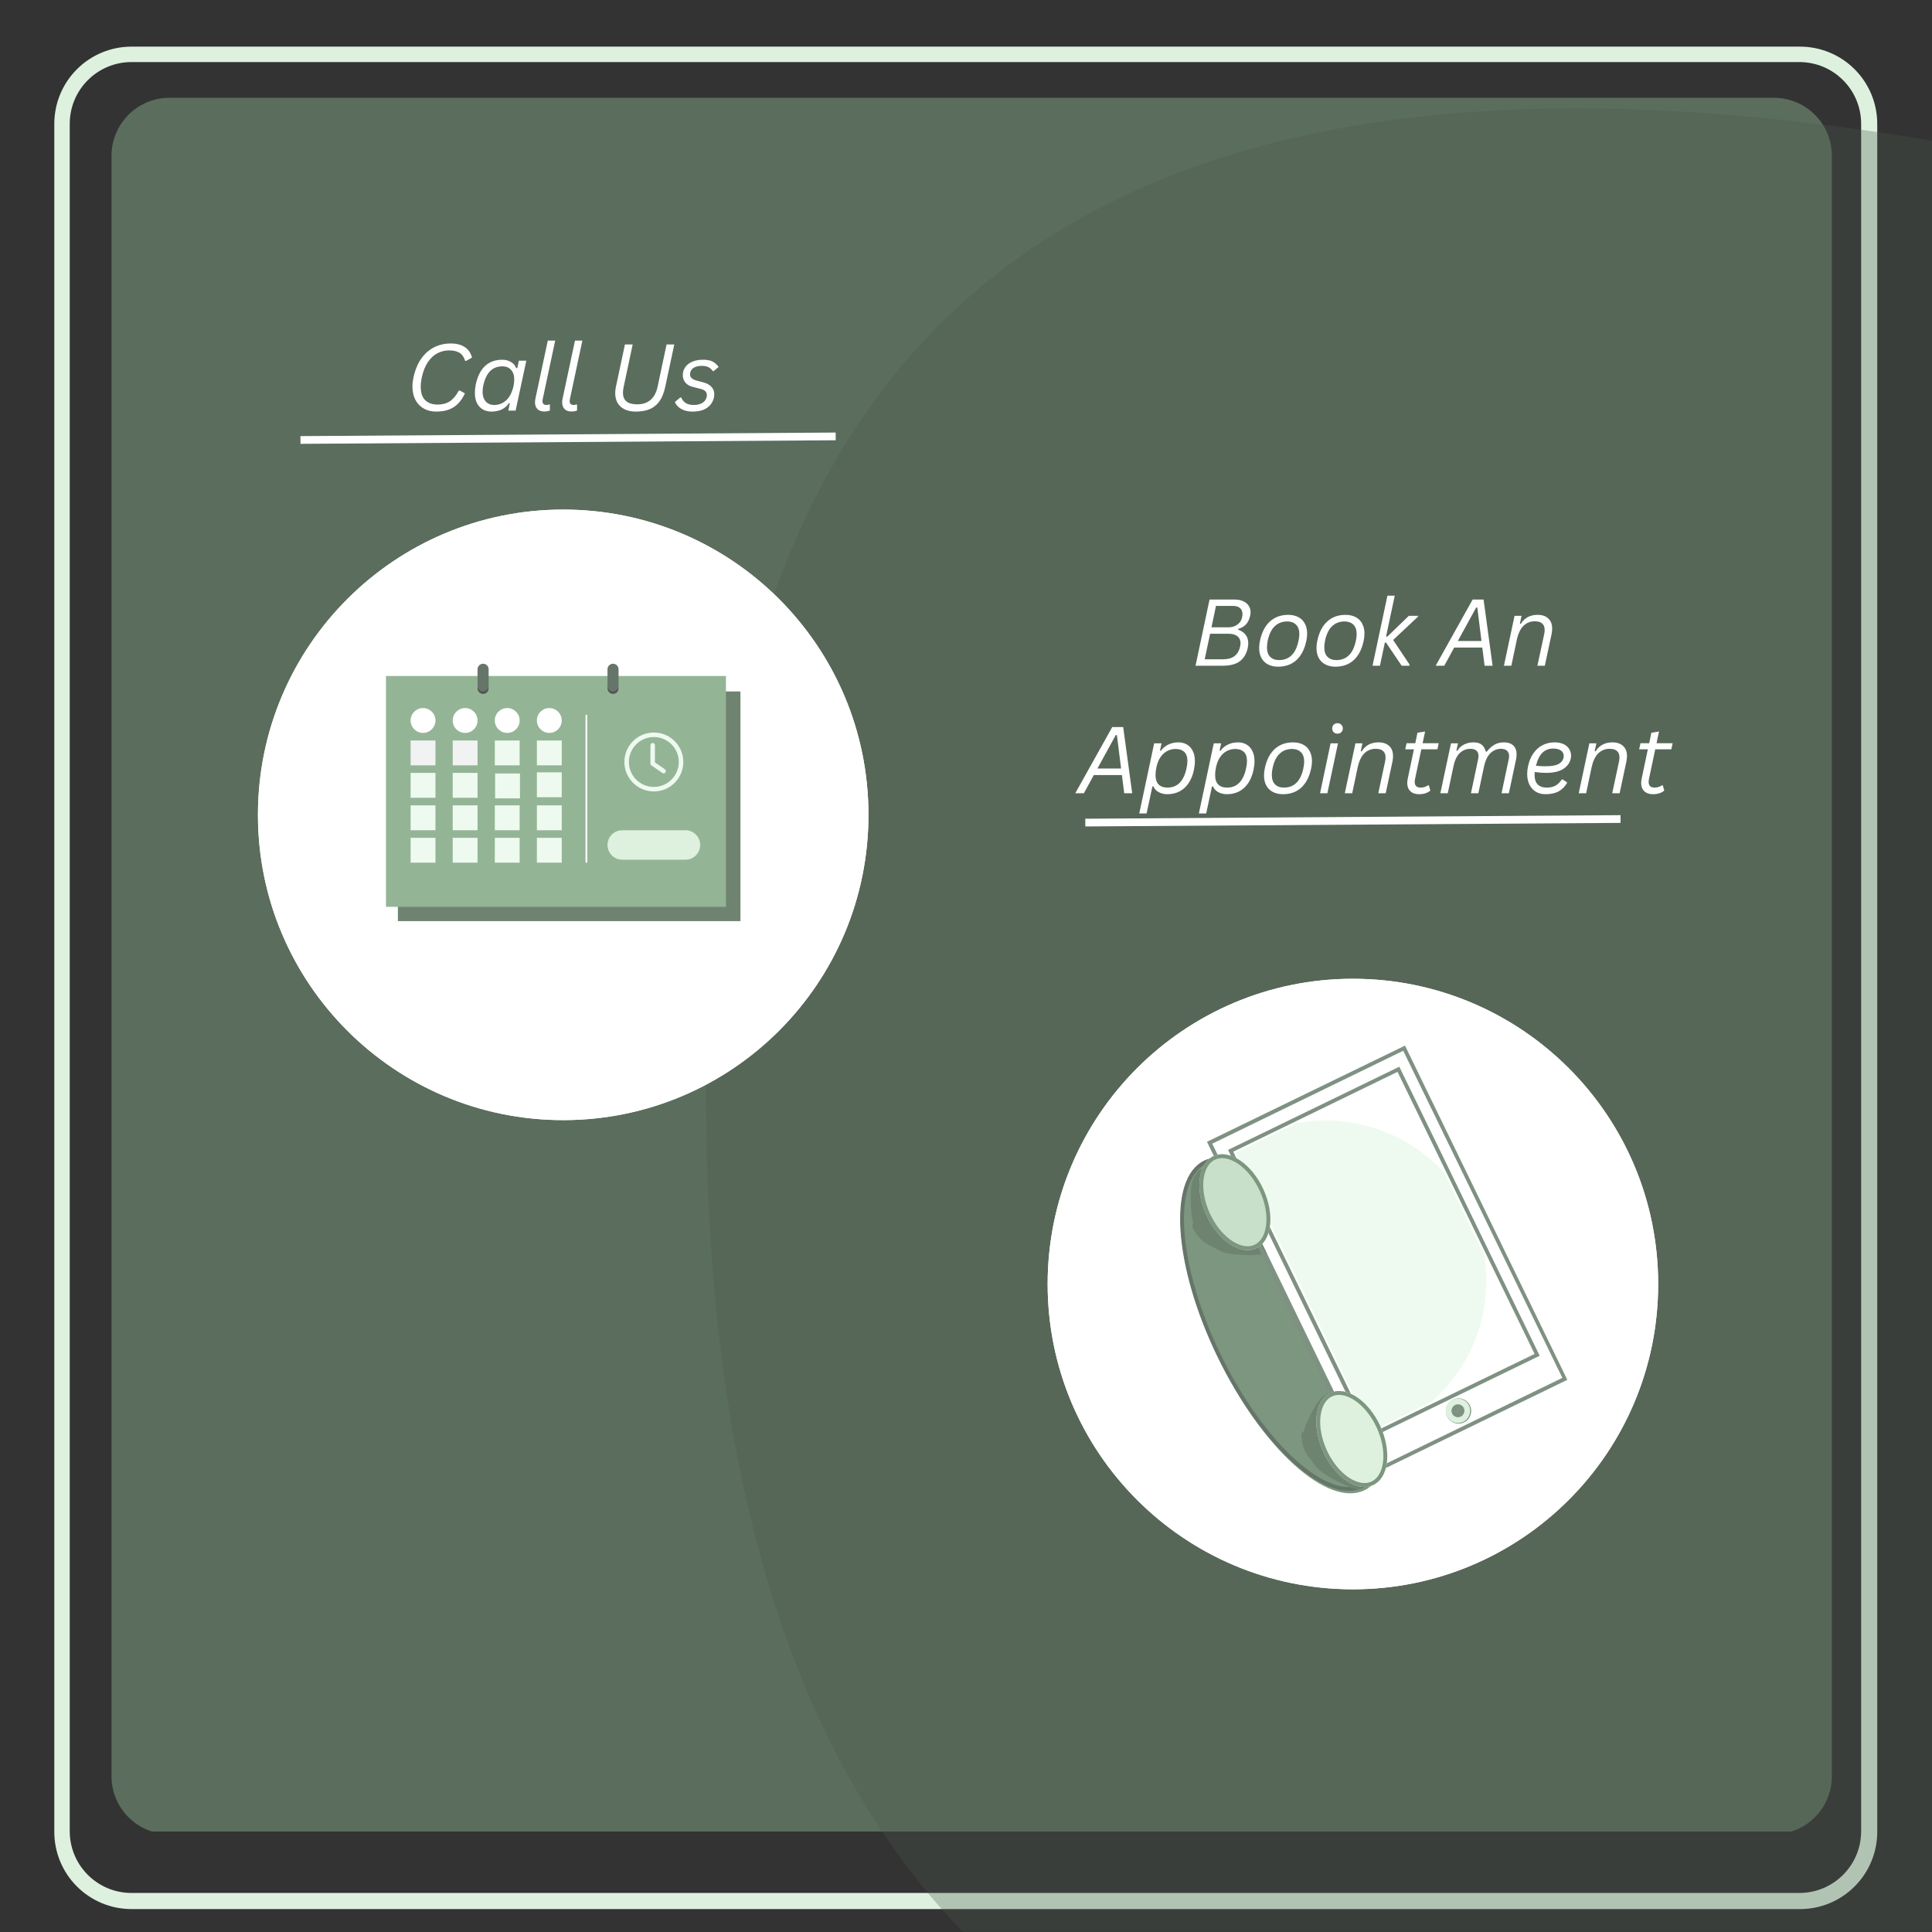 <svg xmlns="http://www.w3.org/2000/svg" xmlns:xlink="http://www.w3.org/1999/xlink" width="500" zoomAndPan="magnify" viewBox="0 0 375 375" height="500" preserveAspectRatio="xMidYMid meet" version="1.2"><rect x="0" y="0" width="375" height="375" fill="#333333" stroke="none"/><defs><clipPath id="a9c91009e3"><path d="M 10.539 9.051 L 364.539 9.051 L 364.539 370.551 L 10.539 370.551 Z M 10.539 9.051 "/></clipPath><clipPath id="ef151c45c7"><path d="M 25.523 9.051 L 349.387 9.051 C 353.359 9.051 357.172 10.629 359.98 13.441 C 362.793 16.25 364.371 20.062 364.371 24.035 L 364.371 355.566 C 364.371 359.539 362.793 363.352 359.98 366.16 C 357.172 368.973 353.359 370.551 349.387 370.551 L 25.523 370.551 C 21.551 370.551 17.738 368.973 14.93 366.16 C 12.117 363.352 10.539 359.539 10.539 355.566 L 10.539 24.035 C 10.539 20.062 12.117 16.25 14.93 13.441 C 17.738 10.629 21.551 9.051 25.523 9.051 Z M 25.523 9.051 "/></clipPath><clipPath id="aac7b0a217"><path d="M 21.645 18.977 L 355.559 18.977 L 355.559 356 L 21.645 356 Z M 21.645 18.977 "/></clipPath><clipPath id="03f091e0ad"><path d="M 32.895 18.977 L 344.309 18.977 C 347.293 18.977 350.156 20.16 352.266 22.27 C 354.375 24.379 355.559 27.242 355.559 30.227 L 355.559 344.773 C 355.559 347.758 354.375 350.621 352.266 352.73 C 350.156 354.84 347.293 356.023 344.309 356.023 L 32.895 356.023 C 26.684 356.023 21.645 350.988 21.645 344.773 L 21.645 30.227 C 21.645 24.012 26.684 18.977 32.895 18.977 Z M 32.895 18.977 "/></clipPath><filter x="0%" y="0%" width="100%" filterUnits="objectBoundingBox" id="98a4242e1f" height="100%"><feColorMatrix values="0 0 0 0 1 0 0 0 0 1 0 0 0 0 1 0 0 0 1 0" type="matrix" in="SourceGraphic"/></filter><clipPath id="50b89cf966"><path d="M 101 21 L 339 21 L 339 375 L 101 375 Z M 101 21 "/></clipPath><clipPath id="eca8b19974"><path d="M -57.336 278.324 L 223.379 -150.16 L 629.277 115.758 L 348.562 544.242 Z M -57.336 278.324 "/></clipPath><clipPath id="d723cd45cb"><path d="M -57.336 278.324 L 223.379 -150.16 L 629.277 115.758 L 348.562 544.242 Z M -57.336 278.324 "/></clipPath><clipPath id="d3618f23eb"><rect x="0" width="339" y="0" height="375"/></clipPath><clipPath id="1a783447e8"><path d="M 50.066 98.91 L 168.57 98.91 L 168.57 217.418 L 50.066 217.418 Z M 50.066 98.91 "/></clipPath><clipPath id="1be333af98"><path d="M 109.32 98.91 C 76.594 98.91 50.066 125.441 50.066 158.164 C 50.066 190.891 76.594 217.418 109.32 217.418 C 142.043 217.418 168.57 190.891 168.57 158.164 C 168.57 125.441 142.043 98.91 109.32 98.91 Z M 109.32 98.91 "/></clipPath><clipPath id="fa256b12d7"><path d="M 50.066 98.91 L 168.566 98.91 L 168.566 217.41 L 50.066 217.41 Z M 50.066 98.91 "/></clipPath><clipPath id="b9c30f340a"><path d="M 109.316 98.91 C 76.594 98.91 50.066 125.438 50.066 158.16 C 50.066 190.887 76.594 217.41 109.316 217.41 C 142.039 217.41 168.566 190.887 168.566 158.16 C 168.566 125.438 142.039 98.91 109.316 98.91 Z M 109.316 98.91 "/></clipPath><clipPath id="11985ef06e"><path d="M 203.348 189.98 L 321.852 189.98 L 321.852 308.484 L 203.348 308.484 Z M 203.348 189.98 "/></clipPath><clipPath id="35515cd331"><path d="M 262.598 189.98 C 229.875 189.98 203.348 216.508 203.348 249.234 C 203.348 281.957 229.875 308.484 262.598 308.484 C 295.324 308.484 321.852 281.957 321.852 249.234 C 321.852 216.508 295.324 189.98 262.598 189.98 Z M 262.598 189.98 "/></clipPath><clipPath id="2f0f556d98"><path d="M 203.348 189.98 L 321.848 189.98 L 321.848 308.48 L 203.348 308.48 Z M 203.348 189.98 "/></clipPath><clipPath id="fee1a0a7d4"><path d="M 262.598 189.98 C 229.875 189.98 203.348 216.508 203.348 249.23 C 203.348 281.953 229.875 308.48 262.598 308.48 C 295.32 308.48 321.848 281.953 321.848 249.23 C 321.848 216.508 295.32 189.98 262.598 189.98 Z M 262.598 189.98 "/></clipPath><clipPath id="7c22b4d64e"><path d="M 77.23 134.207 L 143.719 134.207 L 143.719 178.793 L 77.23 178.793 Z M 77.23 134.207 "/></clipPath><clipPath id="4ac0bfe784"><path d="M 74.918 131.215 L 140.961 131.215 L 140.961 176.023 L 74.918 176.023 Z M 74.918 131.215 "/></clipPath><clipPath id="de8bf75325"><path d="M 79.699 143.727 L 84.523 143.727 L 84.523 148.551 L 79.699 148.551 Z M 79.699 143.727 "/></clipPath><clipPath id="2b99a3acb3"><path d="M 79.699 150.023 L 84.523 150.023 L 84.523 154.848 L 79.699 154.848 Z M 79.699 150.023 "/></clipPath><clipPath id="10411eb9f4"><path d="M 79.699 156.32 L 84.523 156.32 L 84.523 161.145 L 79.699 161.145 Z M 79.699 156.32 "/></clipPath><clipPath id="408f0b61f5"><path d="M 79.699 162.617 L 84.523 162.617 L 84.523 167.441 L 79.699 167.441 Z M 79.699 162.617 "/></clipPath><clipPath id="86f02d4856"><path d="M 87.867 143.727 L 92.691 143.727 L 92.691 148.551 L 87.867 148.551 Z M 87.867 143.727 "/></clipPath><clipPath id="4d738453d8"><path d="M 87.867 150.023 L 92.691 150.023 L 92.691 154.848 L 87.867 154.848 Z M 87.867 150.023 "/></clipPath><clipPath id="3a0c005f1b"><path d="M 87.867 156.32 L 92.691 156.32 L 92.691 161.145 L 87.867 161.145 Z M 87.867 156.32 "/></clipPath><clipPath id="eaa3da3041"><path d="M 87.867 162.617 L 92.691 162.617 L 92.691 167.441 L 87.867 167.441 Z M 87.867 162.617 "/></clipPath><clipPath id="cd59857915"><path d="M 96.039 143.727 L 100.863 143.727 L 100.863 148.551 L 96.039 148.551 Z M 96.039 143.727 "/></clipPath><clipPath id="5ab7f0dde0"><path d="M 96.039 156.32 L 100.863 156.32 L 100.863 161.145 L 96.039 161.145 Z M 96.039 156.32 "/></clipPath><clipPath id="119af8ca3d"><path d="M 96.039 162.617 L 100.863 162.617 L 100.863 167.441 L 96.039 167.441 Z M 96.039 162.617 "/></clipPath><clipPath id="7de20d8072"><path d="M 104.211 143.727 L 109.035 143.727 L 109.035 148.551 L 104.211 148.551 Z M 104.211 143.727 "/></clipPath><clipPath id="c14c915c5c"><path d="M 96.102 150.133 L 100.926 150.133 L 100.926 154.957 L 96.102 154.957 Z M 96.102 150.133 "/></clipPath><clipPath id="440944cd2b"><path d="M 104.211 156.32 L 109.035 156.32 L 109.035 161.145 L 104.211 161.145 Z M 104.211 156.32 "/></clipPath><clipPath id="e6d48d5ba3"><path d="M 104.211 162.617 L 109.035 162.617 L 109.035 167.441 L 104.211 167.441 Z M 104.211 162.617 "/></clipPath><clipPath id="1bcf478143"><path d="M 104.211 149.914 L 109.035 149.914 L 109.035 154.738 L 104.211 154.738 Z M 104.211 149.914 "/></clipPath><clipPath id="115fe20731"><path d="M 79.699 137.434 L 84.523 137.434 L 84.523 142.258 L 79.699 142.258 Z M 79.699 137.434 "/></clipPath><clipPath id="7b2718f2aa"><path d="M 79.699 139.844 C 79.699 138.512 80.777 137.434 82.109 137.434 C 83.441 137.434 84.523 138.512 84.523 139.844 C 84.523 141.176 83.441 142.258 82.109 142.258 C 80.777 142.258 79.699 141.176 79.699 139.844 Z M 79.699 139.844 "/></clipPath><clipPath id="333f1171c0"><path d="M 87.867 137.434 L 92.691 137.434 L 92.691 142.258 L 87.867 142.258 Z M 87.867 137.434 "/></clipPath><clipPath id="c10d314c6e"><path d="M 87.867 139.844 C 87.867 138.512 88.949 137.434 90.281 137.434 C 91.613 137.434 92.691 138.512 92.691 139.844 C 92.691 141.176 91.613 142.258 90.281 142.258 C 88.949 142.258 87.867 141.176 87.867 139.844 Z M 87.867 139.844 "/></clipPath><clipPath id="019f071a98"><path d="M 96.039 137.434 L 100.863 137.434 L 100.863 142.258 L 96.039 142.258 Z M 96.039 137.434 "/></clipPath><clipPath id="6b5629d3ad"><path d="M 96.039 139.844 C 96.039 138.512 97.121 137.434 98.453 137.434 C 99.785 137.434 100.863 138.512 100.863 139.844 C 100.863 141.176 99.785 142.258 98.453 142.258 C 97.121 142.258 96.039 141.176 96.039 139.844 Z M 96.039 139.844 "/></clipPath><clipPath id="3f7361bf15"><path d="M 104.211 137.434 L 109.035 137.434 L 109.035 142.258 L 104.211 142.258 Z M 104.211 137.434 "/></clipPath><clipPath id="41129d82e8"><path d="M 104.211 139.844 C 104.211 138.512 105.293 137.434 106.625 137.434 C 107.957 137.434 109.035 138.512 109.035 139.844 C 109.035 141.176 107.957 142.258 106.625 142.258 C 105.293 142.258 104.211 141.176 104.211 139.844 Z M 104.211 139.844 "/></clipPath><clipPath id="7918815b81"><path d="M 92.691 132.426 L 94.844 132.426 L 94.844 134.684 L 92.691 134.684 Z M 92.691 132.426 "/></clipPath><clipPath id="ef3a667f3f"><path d="M 93.77 132.426 C 94.359 132.426 94.844 132.906 94.844 133.5 L 94.844 133.609 C 94.844 134.203 94.359 134.684 93.77 134.684 C 93.176 134.684 92.691 134.203 92.691 133.609 L 92.691 133.5 C 92.691 132.906 93.176 132.426 93.77 132.426 Z M 93.77 132.426 "/></clipPath><clipPath id="ea20e1b199"><path d="M 92.691 128.832 L 94.844 128.832 L 94.844 134.211 L 92.691 134.211 Z M 92.691 128.832 "/></clipPath><clipPath id="2430f7377b"><path d="M 93.77 128.832 C 94.359 128.832 94.844 129.312 94.844 129.906 L 94.844 133.129 C 94.844 133.723 94.359 134.207 93.77 134.207 C 93.176 134.207 92.691 133.723 92.691 133.129 L 92.691 129.906 C 92.691 129.312 93.176 128.832 93.77 128.832 Z M 93.77 128.832 "/></clipPath><clipPath id="845d550a59"><path d="M 117.914 132.426 L 120.062 132.426 L 120.062 134.684 L 117.914 134.684 Z M 117.914 132.426 "/></clipPath><clipPath id="eb9fb87afc"><path d="M 118.988 132.426 C 119.582 132.426 120.062 132.906 120.062 133.5 L 120.062 133.609 C 120.062 134.203 119.582 134.684 118.988 134.684 C 118.395 134.684 117.914 134.203 117.914 133.609 L 117.914 133.5 C 117.914 132.906 118.395 132.426 118.988 132.426 Z M 118.988 132.426 "/></clipPath><clipPath id="36bbb1f3f4"><path d="M 117.914 128.832 L 120.062 128.832 L 120.062 134.211 L 117.914 134.211 Z M 117.914 128.832 "/></clipPath><clipPath id="19ea192870"><path d="M 118.988 128.832 C 119.582 128.832 120.062 129.312 120.062 129.906 L 120.062 133.129 C 120.062 133.723 119.582 134.207 118.988 134.207 C 118.395 134.207 117.914 133.723 117.914 133.129 L 117.914 129.906 C 117.914 129.312 118.395 128.832 118.988 128.832 Z M 118.988 128.832 "/></clipPath><clipPath id="737a7bceb8"><path d="M 117.914 161.145 L 135.918 161.145 L 135.918 166.871 L 117.914 166.871 Z M 117.914 161.145 "/></clipPath><clipPath id="2db01cd21c"><path d="M 120.777 161.145 L 133.047 161.145 C 133.805 161.145 134.535 161.445 135.07 161.984 C 135.609 162.52 135.91 163.25 135.91 164.008 C 135.91 164.77 135.609 165.496 135.07 166.031 C 134.535 166.57 133.805 166.871 133.047 166.871 L 120.777 166.871 C 120.016 166.871 119.289 166.57 118.754 166.031 C 118.215 165.496 117.914 164.77 117.914 164.008 C 117.914 163.25 118.215 162.52 118.754 161.984 C 119.289 161.445 120.016 161.145 120.777 161.145 Z M 120.777 161.145 "/></clipPath><clipPath id="3558dccb2e"><path d="M 121.195 142.184 L 132.781 142.184 L 132.781 153.77 L 121.195 153.77 Z M 121.195 142.184 "/></clipPath><clipPath id="9bf2443d02"><path d="M 229 224 L 270 224 L 270 290 L 229 290 Z M 229 224 "/></clipPath><clipPath id="f8487d7573"><path d="M 220.883 231.531 L 246.723 218.98 L 277.805 282.977 L 251.961 295.527 Z M 220.883 231.531 "/></clipPath><clipPath id="ef9727b424"><path d="M 233.805 225.254 C 226.668 228.723 227.84 245.852 236.418 263.52 C 245 281.191 257.742 292.703 264.875 289.238 C 272.012 285.773 270.84 268.641 262.262 250.973 C 253.68 233.305 240.938 221.789 233.805 225.254 Z M 233.805 225.254 "/></clipPath><clipPath id="109c2f6b0c"><path d="M 229 224 L 270 224 L 270 290 L 229 290 Z M 229 224 "/></clipPath><clipPath id="479963dc23"><path d="M 220.883 231.531 L 246.508 219.086 L 277.617 283.148 L 251.992 295.59 Z M 220.883 231.531 "/></clipPath><clipPath id="862c1da28c"><path d="M 219.895 232.016 L 246.66 219.016 L 277.473 282.461 L 250.707 295.461 Z M 219.895 232.016 "/></clipPath><clipPath id="a318515790"><path d="M 233.695 225.312 C 226.621 228.746 227.781 245.734 236.289 263.258 C 244.801 280.777 257.434 292.191 264.508 288.758 C 271.586 285.32 270.422 268.332 261.914 250.812 C 253.406 233.293 240.773 221.875 233.695 225.312 Z M 233.695 225.312 "/></clipPath><clipPath id="740e0b9088"><path d="M 231 226 L 248 226 L 248 244 L 231 244 Z M 231 226 "/></clipPath><clipPath id="a291f4060d"><path d="M 229.535 227.551 L 244.207 224.895 L 247.504 243.105 L 232.836 245.762 Z M 229.535 227.551 "/></clipPath><clipPath id="b1feb8bc7a"><path d="M 233.945 228.582 C 232.559 231.426 234.289 236.973 233.562 237.969 C 233.191 238.422 232.332 238.672 232 238.348 C 231.355 237.793 231.461 232.875 231.891 231.738 C 232.156 231.211 232.617 230.742 233 230.867 C 233.77 231.109 235.688 237.199 235.191 237.965 C 234.906 238.398 234.102 238.449 233.684 238.141 C 232.863 237.617 231.766 234.547 231.668 233.508 C 231.672 233.027 231.848 232.516 232.094 232.375 C 232.344 232.234 232.902 232.324 233.234 232.648 C 234.07 233.266 235.762 236.609 235.668 237.59 C 235.68 238.164 235.254 238.816 234.977 238.77 C 234.328 238.695 232.742 234.949 232.82 233.879 C 232.824 233.395 233.195 232.945 233.441 232.805 C 233.703 232.758 234.09 232.879 234.422 233.203 C 235.188 233.93 237.332 237.77 237.062 238.777 C 236.984 239.367 236.176 239.898 235.703 239.793 C 235.039 239.625 233.898 237.332 233.941 236.555 C 234.016 235.965 234.457 235.406 234.914 235.418 C 235.719 235.371 236.762 239.121 238.367 239.98 C 240.285 241.074 245.113 239.723 246.23 240.383 C 246.719 240.582 247.086 241.094 246.961 241.402 C 246.797 242.012 244.129 242.781 242.641 242.57 C 240.77 242.238 238.273 240.48 236.711 238.84 C 235.059 237.219 233.43 234.727 232.812 232.82 C 232.277 231.383 231.977 229.227 232.402 228.574 C 232.598 228.152 233.18 227.855 233.477 227.992 C 234.297 228.52 233.277 236.387 234.766 238.617 C 235.875 240.242 238.148 240.789 240.145 241.293 C 242.137 241.797 245.723 240.57 246.664 241.266 C 247.098 241.668 247.32 242.395 247.035 242.832 C 246.469 243.703 240.512 243.82 238.238 243.273 C 236.73 242.969 235.582 242.121 234.695 241.223 C 233.914 240.406 232.977 238.75 233.176 238.328 C 233.316 238.109 233.875 238.203 234.348 238.309 C 235.223 238.629 236.316 240.16 237.75 240.574 C 239.863 241.25 244.621 240.004 245.824 240.648 C 246.402 240.832 246.785 241.438 246.66 241.746 C 246.426 242.461 242.441 243.473 240.34 243.371 C 238.148 243.289 235.336 242.262 233.766 241.102 C 232.617 240.254 231.297 238.477 231.441 237.777 C 231.535 237.281 232.816 236.855 232.938 237.027 C 233.129 237.086 232.91 238.375 232.664 238.516 C 232.402 238.566 231.512 238.148 231.461 237.871 C 231.41 237.59 231.977 236.719 232.414 236.641 C 233.223 236.59 234.633 239.891 236.504 240.703 C 238.965 241.797 245.828 240.168 246.543 241.094 C 246.785 241.438 246.621 242.043 246.391 242.277 C 245.934 242.742 244.953 242.824 243.777 242.844 C 241.883 242.898 237.383 242.562 235.621 241.824 C 234.625 241.332 233.891 240.793 233.477 240.004 C 233.062 239.215 232.883 237.227 233.289 236.961 C 233.957 236.648 236.609 240.781 238.723 241.453 C 240.961 242.297 245.211 240.762 246.383 241.219 C 246.871 241.422 247.219 241.836 247.27 242.117 C 247.25 242.504 246.965 242.941 246.543 243.113 C 245.559 243.676 242.562 243.641 240.586 243.23 C 238.434 242.852 235.688 242.195 234.242 240.73 C 232.902 239.34 232.273 236.859 231.918 234.906 C 231.637 232.844 231.852 229.535 232.402 228.574 C 232.598 228.152 232.918 227.902 233.195 227.949 C 233.965 228.191 234.371 232.926 235.32 234.672 C 236.117 236.066 237.285 237.008 238.363 237.965 C 239.426 238.828 240.418 239.805 241.691 240.34 C 243.266 241.016 246.93 240.738 246.926 241.219 C 246.977 241.496 244.883 242.453 243.551 242.598 C 241.957 242.789 239.277 242.508 237.652 241.551 C 236.242 240.75 234.887 238.785 234.336 237.734 C 234.023 237.023 233.785 236.199 233.996 235.875 C 234.211 235.547 235.016 235.496 235.508 235.695 C 236.117 236.066 237.102 238 237.062 238.777 C 237.059 239.258 236.633 239.91 236.281 239.977 C 235.648 239.992 233.898 237.332 233.312 236.094 C 232.969 235.195 232.559 233.926 232.84 233.488 C 233.125 233.055 234 232.895 234.422 233.203 C 235.152 233.742 235.77 238.148 235.309 238.613 C 235.078 238.848 234.504 238.664 234.188 238.434 C 233.457 237.895 232.457 235.863 232.078 234.781 C 231.77 234.066 231.441 233.262 231.637 232.844 C 231.848 232.516 232.711 232.266 233.109 232.48 C 233.914 232.91 235.445 236.859 235.246 237.762 C 235.137 238.164 234.734 238.43 234.469 238.477 C 234.188 238.434 233.77 238.125 233.512 237.691 C 232.887 236.746 231.688 233.121 231.922 231.926 C 232.102 231.414 232.719 230.82 233 230.867 C 233.488 231.066 233.934 235.02 233.906 236.371 C 233.883 237.238 233.77 238.125 233.367 238.391 C 233.051 238.641 232.332 238.672 232 238.348 C 231.129 237.547 230.84 231.449 231.383 229.43 C 231.723 228.312 232.5 227.113 233.027 227.02 C 233.363 226.863 233.973 227.23 234.109 227.496 C 234.25 227.758 233.945 228.582 233.945 228.582 "/></clipPath><clipPath id="b43df5bc8f"><path d="M 235 215 L 293 215 L 293 286 L 235 286 Z M 235 215 "/></clipPath><clipPath id="8882bbff90"><path d="M 272.184 204.477 L 302.793 267.5 L 266.285 285.23 L 235.676 222.207 Z M 272.184 204.477 "/></clipPath><clipPath id="6620d4cbe3"><path d="M 272.711 202.953 L 304.238 267.867 L 265.801 286.535 L 234.273 221.621 Z M 272.711 202.953 "/></clipPath><clipPath id="a49cbf7dd3"><path d="M 234 202 L 305 202 L 305 287 L 234 287 Z M 234 202 "/></clipPath><clipPath id="fdf40581b0"><path d="M 272.711 202.953 L 304.238 267.867 L 265.801 286.535 L 234.273 221.621 Z M 272.711 202.953 "/></clipPath><clipPath id="bfc3f8def4"><path d="M 272.711 202.953 L 304.215 267.824 L 265.781 286.492 L 234.273 221.621 Z M 272.711 202.953 "/></clipPath><clipPath id="0ae190043f"><path d="M 239 217 L 289 217 L 289 278 L 239 278 Z M 239 217 "/></clipPath><clipPath id="e5099d80f9"><path d="M 271.078 208.57 L 297.336 262.637 L 266.137 277.789 L 239.879 223.723 Z M 271.078 208.57 "/></clipPath><clipPath id="72774241f1"><path d="M 271.605 207.047 L 298.984 263.422 L 265.672 279.598 L 238.297 223.227 Z M 271.605 207.047 "/></clipPath><clipPath id="5209580d1e"><path d="M 238 207 L 299 207 L 299 280 L 238 280 Z M 238 207 "/></clipPath><clipPath id="12fc375212"><path d="M 271.605 207.047 L 298.984 263.422 L 265.672 279.598 L 238.297 223.227 Z M 271.605 207.047 "/></clipPath><clipPath id="8973205214"><path d="M 271.605 207.047 L 298.855 263.152 L 265.609 279.297 L 238.363 223.191 Z M 271.605 207.047 "/></clipPath><clipPath id="1e2a5b34de"><path d="M 232 224 L 247 224 L 247 243 L 232 243 Z M 232 224 "/></clipPath><clipPath id="2dd50ab6cd"><path d="M 230.039 226.941 L 241.066 221.848 L 249.348 239.766 L 238.32 244.859 Z M 230.039 226.941 "/></clipPath><clipPath id="f8bcd6a0ff"><path d="M 235.555 224.395 C 232.508 225.801 231.891 230.949 234.176 235.895 C 236.461 240.84 240.781 243.711 243.828 242.305 C 246.871 240.898 247.488 235.746 245.203 230.801 C 242.918 225.855 238.598 222.988 235.555 224.395 Z M 235.555 224.395 "/></clipPath><clipPath id="67775ab296"><path d="M 232 224 L 247 224 L 247 243 L 232 243 Z M 232 224 "/></clipPath><clipPath id="7f6c4c64dc"><path d="M 230.039 226.941 L 241.246 221.766 L 249.609 239.867 L 238.402 245.043 Z M 230.039 226.941 "/></clipPath><clipPath id="c27e904b67"><path d="M 230.043 226.945 L 241.227 221.777 L 249.492 239.672 L 238.309 244.84 Z M 230.043 226.945 "/></clipPath><clipPath id="ec361980ca"><path d="M 235.551 224.398 C 232.508 225.805 231.891 230.949 234.176 235.891 C 236.457 240.832 240.773 243.699 243.816 242.293 C 246.859 240.887 247.477 235.742 245.191 230.801 C 242.91 225.859 238.594 222.996 235.551 224.398 Z M 235.551 224.398 "/></clipPath><clipPath id="7025989636"><path d="M 252 270 L 265 270 L 265 290 L 252 290 Z M 252 270 "/></clipPath><clipPath id="162421b8fe"><path d="M 255.676 269.09 L 269.367 273.578 L 264.152 289.473 L 250.465 284.984 Z M 255.676 269.09 "/></clipPath><clipPath id="8c3dde775f"><path d="M 259 271.832 C 256.562 273.465 255.59 278.641 254.531 279.105 C 254.016 279.297 253.168 279.109 253.031 278.703 C 252.727 277.973 254.988 274.121 255.852 273.414 C 256.312 273.113 256.914 272.949 257.188 273.219 C 257.734 273.758 256.684 279.449 255.926 279.832 C 255.492 280.051 254.781 279.727 254.559 279.293 C 254.09 278.512 254.508 275.582 254.883 274.715 C 255.098 274.336 255.477 274.008 255.75 274.008 C 256.02 274.008 256.457 274.332 256.598 274.738 C 257.039 275.602 257.008 279.016 256.496 279.75 C 256.254 280.211 255.602 280.539 255.383 280.375 C 254.863 280.023 255.164 276.34 255.703 275.527 C 255.918 275.145 256.438 274.953 256.707 274.953 C 256.953 275.035 257.227 275.305 257.367 275.711 C 257.699 276.629 257.836 280.641 257.16 281.32 C 256.836 281.754 255.91 281.809 255.555 281.512 C 255.062 281.082 255.102 278.75 255.477 278.152 C 255.801 277.719 256.426 277.473 256.809 277.691 C 257.52 278.012 256.754 281.457 257.742 282.859 C 258.898 284.59 263.617 285.688 264.277 286.715 C 264.605 287.094 264.691 287.664 264.449 287.852 C 264.043 288.262 261.426 287.672 260.25 286.836 C 258.797 285.73 257.445 283.215 256.832 281.211 C 256.137 279.184 255.848 276.473 256.16 274.684 C 256.344 273.305 257.039 271.457 257.688 271.133 C 258.043 270.887 258.668 270.914 258.859 271.156 C 259.328 271.941 254.984 277.723 255.273 280.16 C 255.504 281.945 257.203 283.406 258.68 284.699 C 260.16 285.996 263.758 286.637 264.258 287.609 C 264.449 288.125 264.32 288.801 263.887 289.02 C 263.016 289.457 257.879 286.871 256.18 285.41 C 255.031 284.496 254.422 283.305 254.062 282.195 C 253.754 281.191 253.688 279.461 254.043 279.215 C 254.258 279.105 254.695 279.43 255.051 279.727 C 255.656 280.375 255.914 282.082 256.953 283.055 C 258.461 284.539 263.074 285.691 263.816 286.742 C 264.227 287.148 264.285 287.801 264.043 287.988 C 263.527 288.453 259.68 287.461 257.93 286.438 C 256.098 285.387 254.152 283.305 253.324 281.684 C 252.715 280.492 252.375 278.488 252.809 278 C 253.105 277.645 254.387 277.887 254.414 278.074 C 254.551 278.211 253.797 279.133 253.523 279.137 C 253.277 279.055 252.699 278.324 252.781 278.082 C 252.859 277.836 253.73 277.402 254.141 277.535 C 254.848 277.859 254.598 281.109 255.836 282.598 C 257.453 284.57 264.031 286.363 264.227 287.422 C 264.285 287.801 263.879 288.207 263.582 288.289 C 262.984 288.453 262.109 288.078 261.098 287.566 C 259.457 286.758 255.766 284.465 254.586 283.086 C 253.953 282.25 253.566 281.492 253.562 280.68 C 253.555 279.867 254.281 278.211 254.742 278.184 C 255.449 278.234 255.891 282.703 257.398 284.188 C 258.934 285.863 263.242 286.555 264.039 287.449 C 264.367 287.824 264.48 288.312 264.398 288.559 C 264.211 288.855 263.777 289.074 263.34 289.02 C 262.25 289.023 259.711 287.648 258.203 286.434 C 256.531 285.168 254.48 283.414 253.895 281.598 C 253.367 279.895 253.922 277.645 254.48 275.938 C 255.152 274.172 256.793 271.648 257.688 271.133 C 258.043 270.887 258.422 270.832 258.641 270.992 C 259.191 271.535 257.445 275.465 257.488 277.281 C 257.551 278.742 258.133 280.016 258.629 281.262 C 259.156 282.422 259.574 283.641 260.422 284.641 C 261.469 285.883 264.719 287.309 264.504 287.691 C 264.422 287.934 262.215 287.75 261.012 287.266 C 259.566 286.703 257.406 285.273 256.441 283.785 C 255.59 282.516 255.301 280.348 255.293 279.266 C 255.344 278.562 255.504 277.801 255.828 277.637 C 256.152 277.477 256.863 277.797 257.191 278.176 C 257.551 278.742 257.539 280.723 257.16 281.32 C 256.945 281.699 256.293 282.027 255.965 281.918 C 255.418 281.648 255.102 278.75 255.145 277.504 C 255.25 276.637 255.457 275.445 255.895 275.227 C 256.328 275.008 257.145 275.277 257.367 275.711 C 257.754 276.469 256.336 280.238 255.738 280.402 C 255.438 280.484 255.027 280.078 254.863 279.754 C 254.477 278.996 254.516 276.938 254.672 275.91 C 254.723 275.203 254.797 274.418 255.152 274.172 C 255.477 274.008 256.32 274.195 256.57 274.547 C 257.062 275.25 256.629 279.07 256.059 279.695 C 255.789 279.969 255.328 279.996 255.082 279.918 C 254.863 279.754 254.641 279.32 254.609 278.859 C 254.496 277.832 255.07 274.418 255.801 273.574 C 256.18 273.25 256.969 273.059 257.188 273.219 C 257.516 273.598 256.148 276.934 255.531 277.992 C 255.125 278.672 254.641 279.32 254.18 279.352 C 253.797 279.406 253.168 279.109 253.031 278.703 C 252.641 277.676 255.086 272.711 256.438 271.352 C 257.223 270.617 258.418 270.02 258.91 270.18 C 259.262 270.207 259.621 270.773 259.621 271.043 C 259.625 271.316 259 271.832 259 271.832 "/></clipPath><clipPath id="552fb14206"><path d="M 255 269 L 270 269 L 270 289 L 255 289 Z M 255 269 "/></clipPath><clipPath id="0bdc3c5e7c"><path d="M 252.738 272.898 L 263.766 267.805 L 272.043 285.723 L 261.016 290.816 Z M 252.738 272.898 "/></clipPath><clipPath id="0703fec453"><path d="M 258.25 270.352 C 255.207 271.758 254.59 276.906 256.875 281.852 C 259.16 286.797 263.48 289.668 266.523 288.262 C 269.57 286.852 270.188 281.703 267.902 276.758 C 265.617 271.812 261.297 268.945 258.25 270.352 Z M 258.25 270.352 "/></clipPath><clipPath id="42d6d09ccd"><path d="M 255 269 L 270 269 L 270 289 L 255 289 Z M 255 269 "/></clipPath><clipPath id="7e3d081ce9"><path d="M 252.738 272.898 L 263.945 267.723 L 272.305 285.824 L 261.102 291 Z M 252.738 272.898 "/></clipPath><clipPath id="0a2d567b81"><path d="M 252.738 272.902 L 263.922 267.734 L 272.188 285.629 L 261.004 290.793 Z M 252.738 272.902 "/></clipPath><clipPath id="3f73f66361"><path d="M 258.246 270.355 C 255.207 271.762 254.59 276.906 256.871 281.848 C 259.156 286.789 263.473 289.656 266.516 288.25 C 269.555 286.844 270.172 281.699 267.891 276.758 C 265.605 271.816 261.289 268.949 258.246 270.355 Z M 258.246 270.355 "/></clipPath><clipPath id="0929b3003b"><path d="M 280 271 L 286 271 L 286 277 L 280 277 Z M 280 271 "/></clipPath><clipPath id="e189fd2698"><path d="M 279.816 272.723 L 284.242 270.59 L 286.375 275.016 L 281.949 277.148 Z M 279.816 272.723 "/></clipPath><clipPath id="5101155644"><path d="M 282.031 271.656 C 280.809 272.246 280.297 273.715 280.883 274.938 C 281.473 276.156 282.941 276.672 284.164 276.082 C 285.387 275.492 285.898 274.023 285.309 272.805 C 284.719 271.582 283.254 271.066 282.031 271.656 Z M 282.031 271.656 "/></clipPath><clipPath id="ed9524c915"><path d="M 280 271 L 286 271 L 286 277 L 280 277 Z M 280 271 "/></clipPath><clipPath id="5cdf9c4e2d"><path d="M 279.816 272.723 L 284.094 270.66 L 286.156 274.938 L 281.879 277 Z M 279.816 272.723 "/></clipPath><clipPath id="889510e0ed"><path d="M 279.816 272.723 L 284.094 270.66 L 286.156 274.938 L 281.879 277 Z M 279.816 272.723 "/></clipPath><clipPath id="36c565f3ef"><path d="M 281.957 271.691 C 280.773 272.262 280.277 273.68 280.848 274.863 C 281.418 276.043 282.836 276.539 284.016 275.969 C 285.199 275.402 285.695 273.98 285.125 272.801 C 284.555 271.621 283.137 271.125 281.957 271.691 Z M 281.957 271.691 "/></clipPath></defs><g id="cc23a04923"><g clip-rule="nonzero" clip-path="url(#a9c91009e3)"><g clip-rule="nonzero" clip-path="url(#ef151c45c7)"><path style="fill:none;stroke-width:8;stroke-linecap:butt;stroke-linejoin:miter;stroke:#ddf1de;stroke-opacity:1;stroke-miterlimit:4;" d="M 19.999 -0.001 L 452.237 -0.001 C 457.539 -0.001 462.627 2.105 466.375 5.859 C 470.129 9.607 472.235 14.696 472.235 19.998 L 472.235 462.469 C 472.235 467.771 470.129 472.86 466.375 476.608 C 462.627 480.362 457.539 482.468 452.237 482.468 L 19.999 482.468 C 14.697 482.468 9.609 480.362 5.86 476.608 C 2.107 472.86 0 467.771 0 462.469 L 0 19.998 C 0 14.696 2.107 9.607 5.86 5.859 C 9.609 2.105 14.697 -0.001 19.999 -0.001 Z M 19.999 -0.001 " transform="matrix(0.749,0,0,0.749,10.539,9.051)"/></g></g><g clip-rule="nonzero" clip-path="url(#aac7b0a217)"><g clip-rule="nonzero" clip-path="url(#03f091e0ad)"><path style=" stroke:none;fill-rule:nonzero;fill:#5b6d5d;fill-opacity:1;" d="M 21.645 18.977 L 355.559 18.977 L 355.559 355.5 L 21.645 355.5 Z M 21.645 18.977 "/></g></g><g mask="url(#ac16eb05a8)" transform="matrix(1,0,0,1,36,0)"><g clip-path="url(#d3618f23eb)"><g clip-rule="nonzero" clip-path="url(#50b89cf966)"><g clip-rule="nonzero" clip-path="url(#eca8b19974)"><g clip-rule="nonzero" clip-path="url(#d723cd45cb)"><path style=" stroke:none;fill-rule:nonzero;fill:#49584b;fill-opacity:1;" d="M 473.043 334.762 C 506.012 271.426 600.488 96.945 415.254 44.723 C 230.023 -7.496 110.773 21.77 101.93 181.527 C 93.086 341.289 151.125 414.863 265.582 420.715 C 380.039 426.57 425.699 425.699 473.043 334.762 "/></g></g></g></g><mask id="ac16eb05a8"><g filter="url(#98a4242e1f)"><rect x="0" width="375" y="0" height="375" style="fill:#000000;fill-opacity:0.3;stroke:none;"/></g></mask></g><g clip-rule="nonzero" clip-path="url(#1a783447e8)"><g clip-rule="nonzero" clip-path="url(#1be333af98)"><path style=" stroke:none;fill-rule:nonzero;fill:#ffffff;fill-opacity:1;" d="M 50.066 98.91 L 168.57 98.91 L 168.57 217.418 L 50.066 217.418 Z M 50.066 98.91 "/></g></g><g clip-rule="nonzero" clip-path="url(#fa256b12d7)"><g clip-rule="nonzero" clip-path="url(#b9c30f340a)"><path style="fill:none;stroke-width:8;stroke-linecap:butt;stroke-linejoin:miter;stroke:#ffffff;stroke-opacity:1;stroke-miterlimit:4;" d="M 79.001 -0.003 C 35.371 -0.003 0.001 35.367 0.001 78.997 C 0.001 122.633 35.371 157.997 79.001 157.997 C 122.631 157.997 158.001 122.633 158.001 78.997 C 158.001 35.367 122.631 -0.003 79.001 -0.003 Z M 79.001 -0.003 " transform="matrix(0.75,0,0,0.75,50.066,98.912)"/></g></g><path style="fill:none;stroke-width:2;stroke-linecap:butt;stroke-linejoin:miter;stroke:#ffffff;stroke-opacity:1;stroke-miterlimit:4;" d="M -0.001 0.998 L 138.518 0.999 " transform="matrix(0.75,-0.005,0.005,0.75,210.652,158.915)"/><path style="fill:none;stroke-width:2;stroke-linecap:butt;stroke-linejoin:miter;stroke:#ffffff;stroke-opacity:1;stroke-miterlimit:4;" d="M 0.001 1 L 138.515 1 " transform="matrix(0.75,-0.005,0.005,0.75,58.314,84.649)"/><g clip-rule="nonzero" clip-path="url(#11985ef06e)"><g clip-rule="nonzero" clip-path="url(#35515cd331)"><path style=" stroke:none;fill-rule:nonzero;fill:#ffffff;fill-opacity:1;" d="M 203.348 189.98 L 321.852 189.98 L 321.852 308.484 L 203.348 308.484 Z M 203.348 189.98 "/></g></g><g clip-rule="nonzero" clip-path="url(#2f0f556d98)"><g clip-rule="nonzero" clip-path="url(#fee1a0a7d4)"><path style="fill:none;stroke-width:8;stroke-linecap:butt;stroke-linejoin:miter;stroke:#ffffff;stroke-opacity:1;stroke-miterlimit:4;" d="M 79.002 0.001 C 35.372 0.001 0.002 35.37 0.002 79.001 C 0.002 122.631 35.372 158.001 79.002 158.001 C 122.632 158.001 158.002 122.631 158.002 79.001 C 158.002 35.37 122.632 0.001 79.002 0.001 Z M 79.002 0.001 " transform="matrix(0.75,0,0,0.75,203.346,189.98)"/></g></g><g clip-rule="nonzero" clip-path="url(#7c22b4d64e)"><path style=" stroke:none;fill-rule:nonzero;fill:#6f8470;fill-opacity:1;" d="M 77.23 134.207 L 143.762 134.207 L 143.762 178.793 L 77.23 178.793 Z M 77.23 134.207 "/></g><g clip-rule="nonzero" clip-path="url(#4ac0bfe784)"><path style=" stroke:none;fill-rule:nonzero;fill:#94b496;fill-opacity:1;" d="M 74.918 131.215 L 140.906 131.215 L 140.906 176.023 L 74.918 176.023 Z M 74.918 131.215 "/></g><g clip-rule="nonzero" clip-path="url(#de8bf75325)"><path style=" stroke:none;fill-rule:nonzero;fill:#f1f2f2;fill-opacity:1;" d="M 79.699 143.727 L 84.523 143.727 L 84.523 148.551 L 79.699 148.551 Z M 79.699 143.727 "/></g><g clip-rule="nonzero" clip-path="url(#2b99a3acb3)"><path style=" stroke:none;fill-rule:nonzero;fill:#eefaef;fill-opacity:1;" d="M 79.699 150.023 L 84.523 150.023 L 84.523 154.848 L 79.699 154.848 Z M 79.699 150.023 "/></g><g clip-rule="nonzero" clip-path="url(#10411eb9f4)"><path style=" stroke:none;fill-rule:nonzero;fill:#eefaef;fill-opacity:1;" d="M 79.699 156.32 L 84.523 156.32 L 84.523 161.145 L 79.699 161.145 Z M 79.699 156.32 "/></g><g clip-rule="nonzero" clip-path="url(#408f0b61f5)"><path style=" stroke:none;fill-rule:nonzero;fill:#eefaef;fill-opacity:1;" d="M 79.699 162.617 L 84.523 162.617 L 84.523 167.441 L 79.699 167.441 Z M 79.699 162.617 "/></g><g clip-rule="nonzero" clip-path="url(#86f02d4856)"><path style=" stroke:none;fill-rule:nonzero;fill:#f1f2f2;fill-opacity:1;" d="M 87.867 143.727 L 92.691 143.727 L 92.691 148.551 L 87.867 148.551 Z M 87.867 143.727 "/></g><g clip-rule="nonzero" clip-path="url(#4d738453d8)"><path style=" stroke:none;fill-rule:nonzero;fill:#eefaef;fill-opacity:1;" d="M 87.867 150.023 L 92.691 150.023 L 92.691 154.848 L 87.867 154.848 Z M 87.867 150.023 "/></g><g clip-rule="nonzero" clip-path="url(#3a0c005f1b)"><path style=" stroke:none;fill-rule:nonzero;fill:#eefaef;fill-opacity:1;" d="M 87.867 156.32 L 92.691 156.32 L 92.691 161.145 L 87.867 161.145 Z M 87.867 156.32 "/></g><g clip-rule="nonzero" clip-path="url(#eaa3da3041)"><path style=" stroke:none;fill-rule:nonzero;fill:#eefaef;fill-opacity:1;" d="M 87.867 162.617 L 92.691 162.617 L 92.691 167.441 L 87.867 167.441 Z M 87.867 162.617 "/></g><g clip-rule="nonzero" clip-path="url(#cd59857915)"><path style=" stroke:none;fill-rule:nonzero;fill:#eefaef;fill-opacity:1;" d="M 96.039 143.727 L 100.863 143.727 L 100.863 148.551 L 96.039 148.551 Z M 96.039 143.727 "/></g><g clip-rule="nonzero" clip-path="url(#5ab7f0dde0)"><path style=" stroke:none;fill-rule:nonzero;fill:#eefaef;fill-opacity:1;" d="M 96.039 156.32 L 100.863 156.32 L 100.863 161.145 L 96.039 161.145 Z M 96.039 156.32 "/></g><g clip-rule="nonzero" clip-path="url(#119af8ca3d)"><path style=" stroke:none;fill-rule:nonzero;fill:#eefaef;fill-opacity:1;" d="M 96.039 162.617 L 100.863 162.617 L 100.863 167.441 L 96.039 167.441 Z M 96.039 162.617 "/></g><g clip-rule="nonzero" clip-path="url(#7de20d8072)"><path style=" stroke:none;fill-rule:nonzero;fill:#eefaef;fill-opacity:1;" d="M 104.211 143.727 L 109.035 143.727 L 109.035 148.551 L 104.211 148.551 Z M 104.211 143.727 "/></g><g clip-rule="nonzero" clip-path="url(#c14c915c5c)"><path style=" stroke:none;fill-rule:nonzero;fill:#eefaef;fill-opacity:1;" d="M 96.102 150.133 L 100.926 150.133 L 100.926 154.957 L 96.102 154.957 Z M 96.102 150.133 "/></g><g clip-rule="nonzero" clip-path="url(#440944cd2b)"><path style=" stroke:none;fill-rule:nonzero;fill:#eefaef;fill-opacity:1;" d="M 104.211 156.32 L 109.035 156.32 L 109.035 161.145 L 104.211 161.145 Z M 104.211 156.32 "/></g><g clip-rule="nonzero" clip-path="url(#e6d48d5ba3)"><path style=" stroke:none;fill-rule:nonzero;fill:#eefaef;fill-opacity:1;" d="M 104.211 162.617 L 109.035 162.617 L 109.035 167.441 L 104.211 167.441 Z M 104.211 162.617 "/></g><g clip-rule="nonzero" clip-path="url(#1bcf478143)"><path style=" stroke:none;fill-rule:nonzero;fill:#eefaef;fill-opacity:1;" d="M 104.211 149.914 L 109.035 149.914 L 109.035 154.738 L 104.211 154.738 Z M 104.211 149.914 "/></g><g clip-rule="nonzero" clip-path="url(#115fe20731)"><g clip-rule="nonzero" clip-path="url(#7b2718f2aa)"><path style=" stroke:none;fill-rule:nonzero;fill:#ffffff;fill-opacity:1;" d="M 79.699 142.258 L 79.699 137.434 L 84.523 137.434 L 84.523 142.258 Z M 79.699 142.258 "/></g></g><g clip-rule="nonzero" clip-path="url(#333f1171c0)"><g clip-rule="nonzero" clip-path="url(#c10d314c6e)"><path style=" stroke:none;fill-rule:nonzero;fill:#ffffff;fill-opacity:1;" d="M 87.867 142.258 L 87.867 137.434 L 92.691 137.434 L 92.691 142.258 Z M 87.867 142.258 "/></g></g><g clip-rule="nonzero" clip-path="url(#019f071a98)"><g clip-rule="nonzero" clip-path="url(#6b5629d3ad)"><path style=" stroke:none;fill-rule:nonzero;fill:#ffffff;fill-opacity:1;" d="M 96.039 142.258 L 96.039 137.434 L 100.863 137.434 L 100.863 142.258 Z M 96.039 142.258 "/></g></g><g clip-rule="nonzero" clip-path="url(#3f7361bf15)"><g clip-rule="nonzero" clip-path="url(#41129d82e8)"><path style=" stroke:none;fill-rule:nonzero;fill:#ffffff;fill-opacity:1;" d="M 104.211 142.258 L 104.211 137.434 L 109.035 137.434 L 109.035 142.258 Z M 104.211 142.258 "/></g></g><g clip-rule="nonzero" clip-path="url(#7918815b81)"><g clip-rule="nonzero" clip-path="url(#ef3a667f3f)"><path style=" stroke:none;fill-rule:nonzero;fill:#545454;fill-opacity:1;" d="M 92.691 132.426 L 94.844 132.426 L 94.844 134.684 L 92.691 134.684 Z M 92.691 132.426 "/></g></g><g clip-rule="nonzero" clip-path="url(#ea20e1b199)"><g clip-rule="nonzero" clip-path="url(#2430f7377b)"><path style=" stroke:none;fill-rule:nonzero;fill:#667569;fill-opacity:1;" d="M 92.691 128.832 L 94.844 128.832 L 94.844 134.203 L 92.691 134.203 Z M 92.691 128.832 "/></g></g><g clip-rule="nonzero" clip-path="url(#845d550a59)"><g clip-rule="nonzero" clip-path="url(#eb9fb87afc)"><path style=" stroke:none;fill-rule:nonzero;fill:#545454;fill-opacity:1;" d="M 117.914 132.426 L 120.062 132.426 L 120.062 134.684 L 117.914 134.684 Z M 117.914 132.426 "/></g></g><g clip-rule="nonzero" clip-path="url(#36bbb1f3f4)"><g clip-rule="nonzero" clip-path="url(#19ea192870)"><path style=" stroke:none;fill-rule:nonzero;fill:#667569;fill-opacity:1;" d="M 117.914 128.832 L 120.062 128.832 L 120.062 134.203 L 117.914 134.203 Z M 117.914 128.832 "/></g></g><path style="fill:none;stroke-width:1;stroke-linecap:butt;stroke-linejoin:miter;stroke:#ffffff;stroke-opacity:1;stroke-miterlimit:4;" d="M -0.002 0.498 L 84.322 0.498 " transform="matrix(0,-0.34,0.34,0,113.651,167.441)"/><g clip-rule="nonzero" clip-path="url(#737a7bceb8)"><g clip-rule="nonzero" clip-path="url(#2db01cd21c)"><path style=" stroke:none;fill-rule:nonzero;fill:#ddf1de;fill-opacity:1;" d="M 117.914 161.145 L 135.918 161.145 L 135.918 166.871 L 117.914 166.871 Z M 117.914 161.145 "/></g></g><g clip-rule="nonzero" clip-path="url(#3558dccb2e)"><path style=" stroke:none;fill-rule:nonzero;fill:#eefaef;fill-opacity:1;" d="M 126.91 153.617 C 125.383 153.617 123.949 153.023 122.867 151.941 C 121.789 150.863 121.195 149.426 121.195 147.898 C 121.195 146.371 121.789 144.938 122.867 143.855 C 123.949 142.777 125.383 142.184 126.91 142.184 C 128.438 142.184 129.871 142.777 130.953 143.855 C 132.031 144.938 132.629 146.371 132.629 147.898 C 132.629 149.426 132.031 150.863 130.953 151.941 C 129.871 153.023 128.438 153.617 126.91 153.617 Z M 126.91 143.055 C 124.238 143.055 122.066 145.23 122.066 147.898 C 122.066 150.57 124.238 152.742 126.91 152.742 C 129.582 152.742 131.754 150.57 131.754 147.898 C 131.754 145.23 129.582 143.055 126.91 143.055 Z M 126.91 143.055 "/></g><path style=" stroke:none;fill-rule:nonzero;fill:#eefaef;fill-opacity:1;" d="M 128.809 150.105 C 128.723 150.105 128.637 150.082 128.562 150.031 L 126.438 148.574 C 126.316 148.492 126.246 148.355 126.246 148.211 L 126.254 144.648 C 126.254 144.406 126.449 144.211 126.688 144.211 C 126.93 144.211 127.125 144.406 127.125 144.648 L 127.121 147.984 L 129.055 149.312 C 129.254 149.449 129.305 149.719 129.168 149.918 C 129.082 150.039 128.945 150.105 128.809 150.105 Z M 128.809 150.105 "/><g clip-rule="nonzero" clip-path="url(#9bf2443d02)"><g clip-rule="nonzero" clip-path="url(#f8487d7573)"><g clip-rule="nonzero" clip-path="url(#ef9727b424)"><path style=" stroke:none;fill-rule:nonzero;fill:#7d967f;fill-opacity:1;" d="M 220.883 231.531 L 246.723 218.98 L 277.805 282.977 L 251.961 295.527 Z M 220.883 231.531 "/></g></g></g><g clip-rule="nonzero" clip-path="url(#109c2f6b0c)"><g clip-rule="nonzero" clip-path="url(#479963dc23)"><g clip-rule="nonzero" clip-path="url(#862c1da28c)"><g clip-rule="nonzero" clip-path="url(#a318515790)"><path style="fill:none;stroke-width:1.58;stroke-linecap:butt;stroke-linejoin:miter;stroke:#667569;stroke-opacity:1;stroke-miterlimit:4;" d="M 15.123 0 C 6.773 -0.001 0 16.765 -0.002 37.45 C 0.001 58.134 6.773 74.898 15.124 74.9 C 23.48 74.899 30.249 58.132 30.249 37.45 C 30.25 16.768 23.479 0 15.123 0 Z M 15.123 0 " transform="matrix(0.847,-0.411,0.411,0.847,220.885,231.534)"/></g></g></g></g><g clip-rule="nonzero" clip-path="url(#740e0b9088)"><g clip-rule="nonzero" clip-path="url(#a291f4060d)"><g clip-rule="nonzero" clip-path="url(#b1feb8bc7a)"><path style=" stroke:none;fill-rule:nonzero;fill:#6f8470;fill-opacity:1;" d="M 225.422 224.551 L 247.004 220.645 L 251.617 246.102 L 230.035 250.012 Z M 225.422 224.551 "/></g></g></g><g clip-rule="nonzero" clip-path="url(#b43df5bc8f)"><g clip-rule="nonzero" clip-path="url(#8882bbff90)"><g clip-rule="nonzero" clip-path="url(#6620d4cbe3)"><path style=" stroke:none;fill-rule:nonzero;fill:#ffffff;fill-opacity:1;" d="M 271.945 283.473 L 266.883 285.934 C 266.734 286.004 266.578 286.047 266.414 286.055 C 266.25 286.066 266.094 286.043 265.938 285.988 C 265.781 285.938 265.645 285.855 265.52 285.746 C 265.398 285.637 265.301 285.508 265.23 285.359 L 234.824 222.75 C 234.75 222.605 234.711 222.449 234.699 222.285 C 234.691 222.121 234.711 221.961 234.766 221.805 C 234.82 221.652 234.902 221.512 235.012 221.391 C 235.121 221.266 235.246 221.172 235.395 221.102 L 240.457 218.641 C 241.52 218.125 242.605 217.664 243.711 217.254 C 244.82 216.844 245.945 216.492 247.086 216.191 C 248.227 215.895 249.383 215.652 250.547 215.465 C 251.711 215.281 252.883 215.152 254.062 215.082 C 255.242 215.016 256.418 215 257.598 215.047 C 258.777 215.094 259.953 215.195 261.121 215.359 C 262.289 215.52 263.449 215.738 264.598 216.012 C 265.746 216.285 266.875 216.617 267.992 217.004 C 269.105 217.391 270.199 217.828 271.273 218.324 C 272.344 218.816 273.391 219.363 274.41 219.957 C 275.426 220.555 276.414 221.199 277.371 221.891 C 278.324 222.586 279.242 223.324 280.125 224.105 C 281.008 224.891 281.852 225.715 282.652 226.582 C 283.453 227.449 284.211 228.352 284.922 229.293 C 285.637 230.234 286.301 231.207 286.918 232.211 C 287.535 233.219 288.102 234.254 288.617 235.312 C 289.133 236.375 289.598 237.461 290.004 238.566 C 290.414 239.676 290.77 240.797 291.066 241.941 C 291.363 243.082 291.605 244.234 291.793 245.402 C 291.977 246.566 292.105 247.738 292.176 248.918 C 292.246 250.098 292.258 251.273 292.211 252.453 C 292.164 253.633 292.062 254.809 291.902 255.977 C 291.738 257.145 291.523 258.305 291.246 259.453 C 290.973 260.602 290.641 261.73 290.254 262.848 C 289.871 263.961 289.43 265.055 288.938 266.129 C 288.441 267.199 287.898 268.246 287.301 269.266 C 286.703 270.281 286.059 271.27 285.367 272.223 C 284.672 273.18 283.934 274.098 283.152 274.98 C 282.367 275.863 281.543 276.707 280.676 277.508 C 279.809 278.309 278.906 279.066 277.965 279.777 C 277.027 280.492 276.051 281.156 275.047 281.773 C 274.039 282.391 273.008 282.957 271.945 283.473 Z M 271.945 283.473 "/></g></g></g><g clip-rule="nonzero" clip-path="url(#a49cbf7dd3)"><g clip-rule="nonzero" clip-path="url(#fdf40581b0)"><g clip-rule="nonzero" clip-path="url(#bfc3f8def4)"><path style="fill:none;stroke-width:1.58;stroke-linecap:butt;stroke-linejoin:miter;stroke:#7e9182;stroke-opacity:1;stroke-miterlimit:4;" d="M -0 0 L 0.001 45.143 L 76.189 45.14 L 76.186 0.001 L -0 0 " transform="matrix(0.414,0.851,-0.851,0.414,272.711,202.953)"/></g></g></g><g clip-rule="nonzero" clip-path="url(#0ae190043f)"><g clip-rule="nonzero" clip-path="url(#e5099d80f9)"><g clip-rule="nonzero" clip-path="url(#72774241f1)"><path style=" stroke:none;fill-rule:nonzero;fill:#eefaef;fill-opacity:1;" d="M 270.945 276.691 L 266.562 278.816 C 266.438 278.879 266.301 278.914 266.16 278.922 C 266.02 278.934 265.883 278.914 265.746 278.867 C 265.613 278.82 265.492 278.75 265.387 278.656 C 265.281 278.562 265.199 278.449 265.137 278.32 L 238.836 224.168 C 238.773 224.043 238.738 223.906 238.73 223.766 C 238.723 223.625 238.738 223.484 238.785 223.352 C 238.832 223.219 238.902 223.098 238.996 222.992 C 239.094 222.887 239.203 222.801 239.332 222.742 L 243.711 220.613 C 244.629 220.168 245.566 219.77 246.523 219.414 C 247.48 219.062 248.453 218.754 249.441 218.496 C 250.43 218.238 251.426 218.027 252.438 217.867 C 253.445 217.707 254.457 217.598 255.477 217.539 C 256.496 217.477 257.516 217.465 258.535 217.508 C 259.555 217.547 260.57 217.637 261.582 217.773 C 262.594 217.914 263.594 218.102 264.59 218.34 C 265.582 218.578 266.559 218.863 267.523 219.199 C 268.488 219.531 269.434 219.914 270.363 220.34 C 271.289 220.766 272.195 221.238 273.074 221.754 C 273.957 222.27 274.809 222.828 275.637 223.426 C 276.461 224.027 277.258 224.664 278.02 225.344 C 278.781 226.02 279.512 226.734 280.203 227.484 C 280.898 228.23 281.555 229.012 282.168 229.828 C 282.785 230.641 283.359 231.484 283.895 232.352 C 284.43 233.223 284.918 234.117 285.363 235.035 C 285.812 235.953 286.211 236.891 286.562 237.848 C 286.918 238.809 287.223 239.781 287.48 240.766 C 287.742 241.754 287.949 242.754 288.109 243.762 C 288.27 244.77 288.379 245.781 288.441 246.801 C 288.5 247.82 288.512 248.84 288.473 249.859 C 288.434 250.879 288.344 251.895 288.203 252.906 C 288.066 253.918 287.875 254.922 287.637 255.914 C 287.402 256.906 287.113 257.883 286.781 258.848 C 286.445 259.812 286.066 260.762 285.641 261.688 C 285.211 262.613 284.742 263.52 284.227 264.398 C 283.711 265.281 283.152 266.133 282.551 266.961 C 281.953 267.785 281.312 268.582 280.637 269.344 C 279.957 270.109 279.246 270.836 278.496 271.531 C 277.746 272.223 276.965 272.879 276.152 273.496 C 275.34 274.109 274.496 274.688 273.625 275.219 C 272.754 275.754 271.863 276.242 270.945 276.691 Z M 270.945 276.691 "/></g></g></g><g clip-rule="nonzero" clip-path="url(#5209580d1e)"><g clip-rule="nonzero" clip-path="url(#12fc375212)"><g clip-rule="nonzero" clip-path="url(#8973205214)"><path style="fill:none;stroke-width:1.58;stroke-linecap:butt;stroke-linejoin:miter;stroke:#7e9182;stroke-opacity:1;stroke-miterlimit:4;" d="M -0.001 0.001 L -0.001 38.921 L 65.685 38.922 L 65.687 -0.001 L -0.001 0.001 " transform="matrix(0.415,0.854,-0.854,0.415,271.607,207.047)"/></g></g></g><g clip-rule="nonzero" clip-path="url(#1e2a5b34de)"><g clip-rule="nonzero" clip-path="url(#2dd50ab6cd)"><g clip-rule="nonzero" clip-path="url(#f8bcd6a0ff)"><path style=" stroke:none;fill-rule:nonzero;fill:#c8dfc9;fill-opacity:1;" d="M 230.039 226.941 L 241.066 221.848 L 249.348 239.766 L 238.32 244.859 Z M 230.039 226.941 "/></g></g></g><g clip-rule="nonzero" clip-path="url(#67775ab296)"><g clip-rule="nonzero" clip-path="url(#7f6c4c64dc)"><g clip-rule="nonzero" clip-path="url(#c27e904b67)"><g clip-rule="nonzero" clip-path="url(#ec361980ca)"><path style="fill:none;stroke-width:1.58;stroke-linecap:butt;stroke-linejoin:miter;stroke:#7d967f;stroke-opacity:1;stroke-miterlimit:4;" d="M 6.391 -0.001 C 2.861 -0.001 -0.001 4.645 0.001 10.379 C -0 16.111 2.86 20.758 6.39 20.758 C 9.921 20.757 12.783 16.111 12.781 10.378 C 12.782 4.646 9.92 0.002 6.391 -0.001 Z M 6.391 -0.001 " transform="matrix(0.862,-0.398,0.398,0.862,230.042,226.945)"/></g></g></g></g><g clip-rule="nonzero" clip-path="url(#7025989636)"><g clip-rule="nonzero" clip-path="url(#162421b8fe)"><g clip-rule="nonzero" clip-path="url(#8c3dde775f)"><path style=" stroke:none;fill-rule:nonzero;fill:#6f8470;fill-opacity:1;" d="M 253.508 264.805 L 273.648 271.41 L 266.348 293.676 L 246.207 287.074 Z M 253.508 264.805 "/></g></g></g><g clip-rule="nonzero" clip-path="url(#552fb14206)"><g clip-rule="nonzero" clip-path="url(#0bdc3c5e7c)"><g clip-rule="nonzero" clip-path="url(#0703fec453)"><path style=" stroke:none;fill-rule:nonzero;fill:#ddf1de;fill-opacity:1;" d="M 252.738 272.898 L 263.766 267.805 L 272.043 285.723 L 261.016 290.816 Z M 252.738 272.898 "/></g></g></g><g clip-rule="nonzero" clip-path="url(#42d6d09ccd)"><g clip-rule="nonzero" clip-path="url(#7e3d081ce9)"><g clip-rule="nonzero" clip-path="url(#0a2d567b81)"><g clip-rule="nonzero" clip-path="url(#3f73f66361)"><path style="fill:none;stroke-width:1.58;stroke-linecap:butt;stroke-linejoin:miter;stroke:#7d967f;stroke-opacity:1;stroke-miterlimit:4;" d="M 6.389 -0.001 C 2.863 0.001 0.001 4.647 -0.001 10.379 C 0.001 16.112 2.862 20.76 6.392 20.759 C 9.919 20.757 12.781 16.111 12.782 10.379 C 12.78 4.646 9.92 -0.002 6.389 -0.001 Z M 6.389 -0.001 " transform="matrix(0.862,-0.398,0.398,0.862,252.739,272.901)"/></g></g></g></g><g clip-rule="nonzero" clip-path="url(#0929b3003b)"><g clip-rule="nonzero" clip-path="url(#e189fd2698)"><g clip-rule="nonzero" clip-path="url(#5101155644)"><path style=" stroke:none;fill-rule:nonzero;fill:#7e9182;fill-opacity:1;" d="M 279.816 272.723 L 284.242 270.59 L 286.375 275.016 L 281.949 277.148 Z M 279.816 272.723 "/></g></g></g><g clip-rule="nonzero" clip-path="url(#ed9524c915)"><g clip-rule="nonzero" clip-path="url(#5cdf9c4e2d)"><g clip-rule="nonzero" clip-path="url(#889510e0ed)"><g clip-rule="nonzero" clip-path="url(#36c565f3ef)"><path style="fill:none;stroke-width:7.899;stroke-linecap:butt;stroke-linejoin:miter;stroke:#ddf1de;stroke-opacity:1;stroke-miterlimit:4;" d="M 2.587 -0.001 C 1.156 -0.001 -0.001 1.156 -0.001 2.587 C 0 4.015 1.157 5.172 2.585 5.17 C 4.014 5.174 5.173 4.014 5.172 2.586 C 5.17 1.159 4.013 0.001 2.587 -0.001 Z M 2.587 -0.001 " transform="matrix(0.827,-0.399,0.399,0.827,279.818,272.723)"/></g></g></g></g><g style="fill:#ffffff;fill-opacity:1;"><g transform="translate(78.634, 79.7)"><path style="stroke:none" d="M 6.031 0.188 C 5.113 0.188 4.305 -0.008 3.609 -0.406 C 2.91 -0.812 2.367 -1.379 1.984 -2.109 C 1.609 -2.848 1.422 -3.703 1.422 -4.672 C 1.422 -5.234 1.488 -5.816 1.625 -6.422 C 1.914 -7.828 2.398 -9.023 3.078 -10.016 C 3.766 -11.004 4.598 -11.754 5.578 -12.266 C 6.566 -12.773 7.656 -13.031 8.844 -13.031 C 9.957 -13.031 10.863 -12.801 11.562 -12.344 C 12.258 -11.895 12.734 -11.211 12.984 -10.297 L 11.875 -9.656 L 11.656 -9.656 C 11.426 -10.395 11.062 -10.914 10.562 -11.219 C 10.062 -11.531 9.391 -11.688 8.547 -11.688 C 7.742 -11.688 6.988 -11.504 6.281 -11.141 C 5.57 -10.773 4.953 -10.203 4.422 -9.422 C 3.891 -8.641 3.492 -7.641 3.234 -6.422 C 3.098 -5.773 3.031 -5.164 3.031 -4.594 C 3.031 -3.426 3.328 -2.562 3.922 -2 C 4.516 -1.445 5.312 -1.172 6.312 -1.172 C 7.238 -1.172 8.031 -1.383 8.688 -1.812 C 9.344 -2.25 9.922 -2.941 10.422 -3.891 L 10.641 -3.891 L 11.609 -3.344 C 11.234 -2.551 10.801 -1.898 10.312 -1.391 C 9.82 -0.879 9.227 -0.488 8.531 -0.219 C 7.832 0.051 7 0.188 6.031 0.188 Z M 6.031 0.188 "/></g><g transform="translate(91.237, 79.7)"><path style="stroke:none" d="M 4.125 0.188 C 3.539 0.188 3.004 0.055 2.516 -0.203 C 2.035 -0.473 1.648 -0.879 1.359 -1.422 C 1.078 -1.961 0.938 -2.633 0.938 -3.438 C 0.938 -3.977 0.992 -4.523 1.109 -5.078 C 1.453 -6.672 2.055 -7.867 2.922 -8.672 C 3.785 -9.473 4.898 -9.875 6.266 -9.875 C 6.891 -9.875 7.445 -9.727 7.938 -9.438 C 8.426 -9.156 8.77 -8.754 8.969 -8.234 L 9.172 -8.266 L 9.484 -9.688 L 10.922 -9.688 L 8.844 0 L 7.422 0 L 7.719 -1.422 L 7.547 -1.453 C 7.203 -0.922 6.742 -0.516 6.172 -0.234 C 5.598 0.047 4.914 0.188 4.125 0.188 Z M 4.672 -1.094 C 5.578 -1.094 6.363 -1.398 7.031 -2.016 C 7.707 -2.641 8.18 -3.582 8.453 -4.844 C 8.535 -5.281 8.578 -5.676 8.578 -6.031 C 8.578 -6.844 8.367 -7.473 7.953 -7.922 C 7.547 -8.367 6.988 -8.594 6.281 -8.594 C 4.332 -8.594 3.094 -7.344 2.562 -4.844 C 2.477 -4.445 2.438 -4.047 2.438 -3.641 C 2.438 -3.109 2.531 -2.648 2.719 -2.266 C 2.906 -1.879 3.164 -1.586 3.5 -1.391 C 3.844 -1.191 4.234 -1.094 4.672 -1.094 Z M 4.672 -1.094 "/></g><g transform="translate(102.812, 79.7)"><path style="stroke:none" d="M 2.781 0.172 C 2.25 0.172 1.82 0.016 1.5 -0.297 C 1.188 -0.617 1.031 -1.062 1.031 -1.625 C 1.031 -1.832 1.055 -2.062 1.109 -2.312 L 3.516 -13.594 L 4.953 -13.594 L 2.531 -2.234 C 2.5 -2.078 2.484 -1.953 2.484 -1.859 C 2.484 -1.609 2.551 -1.414 2.688 -1.281 C 2.82 -1.156 3.008 -1.094 3.25 -1.094 C 3.406 -1.094 3.594 -1.129 3.812 -1.203 L 3.922 -1.156 L 3.922 -0.031 C 3.66 0.102 3.281 0.172 2.781 0.172 Z M 2.781 0.172 "/></g><g transform="translate(108.086, 79.7)"><path style="stroke:none" d="M 2.781 0.172 C 2.25 0.172 1.82 0.016 1.5 -0.297 C 1.188 -0.617 1.031 -1.062 1.031 -1.625 C 1.031 -1.832 1.055 -2.062 1.109 -2.312 L 3.516 -13.594 L 4.953 -13.594 L 2.531 -2.234 C 2.5 -2.078 2.484 -1.953 2.484 -1.859 C 2.484 -1.609 2.551 -1.414 2.688 -1.281 C 2.82 -1.156 3.008 -1.094 3.25 -1.094 C 3.406 -1.094 3.594 -1.129 3.812 -1.203 L 3.922 -1.156 L 3.922 -0.031 C 3.66 0.102 3.281 0.172 2.781 0.172 Z M 2.781 0.172 "/></g><g transform="translate(113.359, 79.7)"><path style="stroke:none" d=""/></g><g transform="translate(117.771, 79.7)"><path style="stroke:none" d="M 5.609 0.188 C 4.805 0.188 4.102 0.047 3.5 -0.234 C 2.906 -0.516 2.445 -0.922 2.125 -1.453 C 1.801 -1.992 1.641 -2.633 1.641 -3.375 C 1.641 -3.75 1.68 -4.148 1.766 -4.578 L 3.531 -12.844 L 5.031 -12.844 L 3.281 -4.594 C 3.188 -4.188 3.141 -3.816 3.141 -3.484 C 3.141 -2.723 3.367 -2.156 3.828 -1.781 C 4.285 -1.406 4.984 -1.219 5.922 -1.219 C 6.973 -1.219 7.832 -1.504 8.5 -2.078 C 9.164 -2.648 9.617 -3.488 9.859 -4.594 L 11.609 -12.844 L 13.109 -12.844 L 11.344 -4.578 C 11.102 -3.453 10.738 -2.539 10.25 -1.844 C 9.758 -1.145 9.133 -0.629 8.375 -0.297 C 7.613 0.023 6.691 0.188 5.609 0.188 Z M 5.609 0.188 "/></g><g transform="translate(131.016, 79.7)"><path style="stroke:none" d="M 3.344 0.188 C 2.789 0.188 2.285 0.109 1.828 -0.047 C 1.367 -0.211 0.977 -0.438 0.656 -0.719 C 0.344 -1 0.117 -1.316 -0.016 -1.672 L 1.016 -2.547 L 1.203 -2.547 C 1.41 -2.066 1.711 -1.703 2.109 -1.453 C 2.504 -1.211 3.008 -1.094 3.625 -1.094 C 4.332 -1.094 4.906 -1.234 5.344 -1.516 C 5.781 -1.797 6.051 -2.188 6.156 -2.688 C 6.176 -2.781 6.188 -2.895 6.188 -3.031 C 6.188 -3.613 5.801 -4.004 5.031 -4.203 L 3.484 -4.594 C 2.879 -4.738 2.398 -5.008 2.047 -5.406 C 1.691 -5.812 1.516 -6.301 1.516 -6.875 C 1.516 -7.082 1.535 -7.281 1.578 -7.469 C 1.68 -7.945 1.895 -8.363 2.219 -8.719 C 2.551 -9.082 2.988 -9.363 3.531 -9.562 C 4.082 -9.77 4.727 -9.875 5.469 -9.875 C 6.25 -9.875 6.863 -9.754 7.312 -9.516 C 7.758 -9.273 8.145 -8.926 8.469 -8.469 L 7.5 -7.672 L 7.328 -7.672 C 7.098 -8.023 6.816 -8.281 6.484 -8.438 C 6.148 -8.602 5.727 -8.688 5.219 -8.688 C 4.582 -8.688 4.066 -8.57 3.672 -8.344 C 3.285 -8.113 3.047 -7.781 2.953 -7.344 C 2.93 -7.25 2.922 -7.141 2.922 -7.016 C 2.922 -6.734 3.023 -6.492 3.234 -6.297 C 3.441 -6.109 3.781 -5.945 4.25 -5.812 L 5.562 -5.469 C 6.227 -5.281 6.738 -4.988 7.094 -4.594 C 7.445 -4.207 7.625 -3.738 7.625 -3.188 C 7.625 -3 7.602 -2.789 7.562 -2.562 C 7.383 -1.727 6.945 -1.062 6.25 -0.562 C 5.562 -0.062 4.594 0.188 3.344 0.188 Z M 3.344 0.188 "/></g></g><g style="fill:#ffffff;fill-opacity:1;"><g transform="translate(231.13, 129.217)"><path style="stroke:none" d="M 0.922 0 L 3.641 -12.844 L 8.516 -12.844 C 9.172 -12.844 9.727 -12.734 10.188 -12.516 C 10.656 -12.305 11.008 -12.008 11.25 -11.625 C 11.488 -11.25 11.609 -10.828 11.609 -10.359 C 11.609 -10.16 11.582 -9.953 11.531 -9.734 C 11.375 -9.023 11.109 -8.461 10.734 -8.047 C 10.359 -7.629 9.859 -7.332 9.234 -7.156 L 9.188 -6.984 C 9.789 -6.797 10.27 -6.477 10.625 -6.031 C 10.977 -5.594 11.156 -5.035 11.156 -4.359 C 11.156 -4.055 11.125 -3.758 11.062 -3.469 C 10.82 -2.344 10.316 -1.484 9.547 -0.891 C 8.785 -0.297 7.656 0 6.156 0 Z M 7.297 -7.453 C 7.766 -7.453 8.18 -7.535 8.547 -7.703 C 8.922 -7.867 9.227 -8.094 9.469 -8.375 C 9.707 -8.664 9.867 -9 9.953 -9.375 C 10.004 -9.602 10.031 -9.816 10.031 -10.016 C 10.031 -10.523 9.875 -10.914 9.562 -11.188 C 9.25 -11.469 8.789 -11.609 8.188 -11.609 L 4.891 -11.609 L 4.016 -7.453 Z M 6.312 -1.25 C 8.133 -1.25 9.223 -2.078 9.578 -3.734 C 9.629 -3.973 9.656 -4.188 9.656 -4.375 C 9.656 -4.957 9.457 -5.406 9.062 -5.719 C 8.664 -6.039 8.098 -6.203 7.359 -6.203 L 3.75 -6.203 L 2.703 -1.25 Z M 6.312 -1.25 "/></g><g transform="translate(243.497, 129.217)"><path style="stroke:none" d="M 4.578 0.188 C 3.828 0.188 3.176 0.039 2.625 -0.25 C 2.07 -0.539 1.645 -0.957 1.344 -1.5 C 1.051 -2.051 0.906 -2.703 0.906 -3.453 C 0.906 -3.891 0.957 -4.352 1.062 -4.844 C 1.406 -6.477 2.047 -7.723 2.984 -8.578 C 3.922 -9.441 5.109 -9.875 6.547 -9.875 C 7.297 -9.875 7.945 -9.727 8.5 -9.438 C 9.051 -9.156 9.473 -8.738 9.766 -8.188 C 10.066 -7.633 10.219 -6.984 10.219 -6.234 C 10.219 -5.797 10.164 -5.332 10.062 -4.844 C 9.719 -3.207 9.078 -1.957 8.141 -1.094 C 7.203 -0.238 6.016 0.188 4.578 0.188 Z M 4.766 -1.094 C 5.734 -1.094 6.535 -1.395 7.172 -2 C 7.816 -2.613 8.273 -3.562 8.547 -4.844 C 8.648 -5.332 8.703 -5.758 8.703 -6.125 C 8.703 -6.945 8.488 -7.562 8.062 -7.969 C 7.645 -8.383 7.078 -8.594 6.359 -8.594 C 5.391 -8.594 4.582 -8.285 3.938 -7.672 C 3.289 -7.066 2.832 -6.125 2.562 -4.844 C 2.469 -4.363 2.422 -3.941 2.422 -3.578 C 2.422 -2.754 2.629 -2.133 3.047 -1.719 C 3.473 -1.301 4.047 -1.094 4.766 -1.094 Z M 4.766 -1.094 "/></g><g transform="translate(254.624, 129.217)"><path style="stroke:none" d="M 4.578 0.188 C 3.828 0.188 3.176 0.039 2.625 -0.25 C 2.07 -0.539 1.645 -0.957 1.344 -1.5 C 1.051 -2.051 0.906 -2.703 0.906 -3.453 C 0.906 -3.891 0.957 -4.352 1.062 -4.844 C 1.406 -6.477 2.047 -7.723 2.984 -8.578 C 3.922 -9.441 5.109 -9.875 6.547 -9.875 C 7.297 -9.875 7.945 -9.727 8.5 -9.438 C 9.051 -9.156 9.473 -8.738 9.766 -8.188 C 10.066 -7.633 10.219 -6.984 10.219 -6.234 C 10.219 -5.797 10.164 -5.332 10.062 -4.844 C 9.719 -3.207 9.078 -1.957 8.141 -1.094 C 7.203 -0.238 6.016 0.188 4.578 0.188 Z M 4.766 -1.094 C 5.734 -1.094 6.535 -1.395 7.172 -2 C 7.816 -2.613 8.273 -3.562 8.547 -4.844 C 8.648 -5.332 8.703 -5.758 8.703 -6.125 C 8.703 -6.945 8.488 -7.562 8.062 -7.969 C 7.645 -8.383 7.078 -8.594 6.359 -8.594 C 5.391 -8.594 4.582 -8.285 3.938 -7.672 C 3.289 -7.066 2.832 -6.125 2.562 -4.844 C 2.469 -4.363 2.422 -3.941 2.422 -3.578 C 2.422 -2.754 2.629 -2.133 3.047 -1.719 C 3.473 -1.301 4.047 -1.094 4.766 -1.094 Z M 4.766 -1.094 "/></g><g transform="translate(265.751, 129.217)"><path style="stroke:none" d="M 0.656 0 L 3.547 -13.594 L 4.969 -13.594 L 3.281 -5.656 L 3.531 -5.656 L 7.703 -9.688 L 9.5 -9.688 L 9.453 -9.5 L 4.656 -5 L 6.25 -2.609 C 6.82 -1.766 7.352 -0.969 7.844 -0.219 L 7.812 0 L 6.312 0 L 3.281 -4.484 L 3.047 -4.484 L 2.094 0 Z M 0.656 0 "/></g><g transform="translate(274.768, 129.217)"><path style="stroke:none" d=""/></g><g transform="translate(279.18, 129.217)"><path style="stroke:none" d="M 10.531 0 L 8.984 0 L 8.531 -3.531 L 3.078 -3.531 L 1.156 0 L -0.516 0 L 6.656 -12.844 L 8.781 -12.844 Z M 7.344 -11.297 L 3.781 -4.797 L 8.375 -4.797 L 7.562 -11.297 Z M 7.344 -11.297 "/></g><g transform="translate(291.256, 129.217)"><path style="stroke:none" d="M 0.656 0 L 2.719 -9.688 L 4.078 -9.688 L 3.75 -8.172 L 3.922 -8.125 C 4.648 -9.289 5.738 -9.875 7.188 -9.875 C 8.082 -9.875 8.773 -9.641 9.266 -9.172 C 9.766 -8.711 10.016 -8.066 10.016 -7.234 C 10.016 -6.922 9.984 -6.586 9.922 -6.234 L 8.594 0 L 7.156 0 L 8.484 -6.203 C 8.535 -6.473 8.562 -6.727 8.562 -6.969 C 8.562 -7.508 8.398 -7.922 8.078 -8.203 C 7.766 -8.484 7.285 -8.625 6.641 -8.625 C 5.797 -8.625 5.07 -8.336 4.469 -7.766 C 3.863 -7.191 3.422 -6.258 3.141 -4.969 L 2.094 0 Z M 0.656 0 "/></g></g><g style="fill:#ffffff;fill-opacity:1;"><g transform="translate(209.228, 153.967)"><path style="stroke:none" d="M 10.531 0 L 8.984 0 L 8.531 -3.531 L 3.078 -3.531 L 1.156 0 L -0.516 0 L 6.656 -12.844 L 8.781 -12.844 Z M 7.344 -11.297 L 3.781 -4.797 L 8.375 -4.797 L 7.562 -11.297 Z M 7.344 -11.297 "/></g><g transform="translate(221.304, 153.967)"><path style="stroke:none" d="M -0.172 3.922 L 2.719 -9.688 L 4.156 -9.688 L 3.844 -8.281 L 4.031 -8.25 C 4.344 -8.719 4.797 -9.102 5.391 -9.406 C 5.992 -9.719 6.676 -9.875 7.438 -9.875 C 8.051 -9.875 8.598 -9.734 9.078 -9.453 C 9.555 -9.18 9.93 -8.77 10.203 -8.219 C 10.484 -7.676 10.625 -7.008 10.625 -6.219 C 10.625 -5.695 10.562 -5.133 10.438 -4.531 C 10.219 -3.508 9.867 -2.645 9.391 -1.938 C 8.91 -1.238 8.32 -0.707 7.625 -0.344 C 6.926 0.008 6.148 0.188 5.297 0.188 C 4.672 0.188 4.109 0.055 3.609 -0.203 C 3.117 -0.461 2.77 -0.844 2.562 -1.344 L 2.375 -1.312 L 1.25 3.922 Z M 5.297 -1.094 C 7.234 -1.094 8.469 -2.348 9 -4.859 C 9.113 -5.367 9.172 -5.828 9.172 -6.234 C 9.172 -7.047 8.969 -7.641 8.562 -8.016 C 8.164 -8.398 7.609 -8.594 6.891 -8.594 C 6.305 -8.594 5.766 -8.461 5.266 -8.203 C 4.766 -7.953 4.328 -7.555 3.953 -7.016 C 3.586 -6.484 3.32 -5.82 3.156 -5.031 C 3.039 -4.488 2.984 -4 2.984 -3.562 C 2.984 -2.719 3.188 -2.094 3.594 -1.688 C 4 -1.289 4.566 -1.094 5.297 -1.094 Z M 5.297 -1.094 "/></g><g transform="translate(232.871, 153.967)"><path style="stroke:none" d="M -0.172 3.922 L 2.719 -9.688 L 4.156 -9.688 L 3.844 -8.281 L 4.031 -8.25 C 4.344 -8.719 4.797 -9.102 5.391 -9.406 C 5.992 -9.719 6.676 -9.875 7.438 -9.875 C 8.051 -9.875 8.598 -9.734 9.078 -9.453 C 9.555 -9.18 9.93 -8.77 10.203 -8.219 C 10.484 -7.676 10.625 -7.008 10.625 -6.219 C 10.625 -5.695 10.562 -5.133 10.438 -4.531 C 10.219 -3.508 9.867 -2.645 9.391 -1.938 C 8.91 -1.238 8.32 -0.707 7.625 -0.344 C 6.926 0.008 6.148 0.188 5.297 0.188 C 4.672 0.188 4.109 0.055 3.609 -0.203 C 3.117 -0.461 2.77 -0.844 2.562 -1.344 L 2.375 -1.312 L 1.25 3.922 Z M 5.297 -1.094 C 7.234 -1.094 8.469 -2.348 9 -4.859 C 9.113 -5.367 9.172 -5.828 9.172 -6.234 C 9.172 -7.047 8.969 -7.641 8.562 -8.016 C 8.164 -8.398 7.609 -8.594 6.891 -8.594 C 6.305 -8.594 5.766 -8.461 5.266 -8.203 C 4.766 -7.953 4.328 -7.555 3.953 -7.016 C 3.586 -6.484 3.32 -5.82 3.156 -5.031 C 3.039 -4.488 2.984 -4 2.984 -3.562 C 2.984 -2.719 3.188 -2.094 3.594 -1.688 C 4 -1.289 4.566 -1.094 5.297 -1.094 Z M 5.297 -1.094 "/></g><g transform="translate(244.437, 153.967)"><path style="stroke:none" d="M 4.578 0.188 C 3.828 0.188 3.176 0.039 2.625 -0.25 C 2.07 -0.539 1.645 -0.957 1.344 -1.5 C 1.051 -2.051 0.906 -2.703 0.906 -3.453 C 0.906 -3.891 0.957 -4.352 1.062 -4.844 C 1.406 -6.477 2.047 -7.723 2.984 -8.578 C 3.922 -9.441 5.109 -9.875 6.547 -9.875 C 7.297 -9.875 7.945 -9.727 8.5 -9.438 C 9.051 -9.156 9.473 -8.738 9.766 -8.188 C 10.066 -7.633 10.219 -6.984 10.219 -6.234 C 10.219 -5.797 10.164 -5.332 10.062 -4.844 C 9.719 -3.207 9.078 -1.957 8.141 -1.094 C 7.203 -0.238 6.016 0.188 4.578 0.188 Z M 4.766 -1.094 C 5.734 -1.094 6.535 -1.395 7.172 -2 C 7.816 -2.613 8.273 -3.562 8.547 -4.844 C 8.648 -5.332 8.703 -5.758 8.703 -6.125 C 8.703 -6.945 8.488 -7.562 8.062 -7.969 C 7.645 -8.383 7.078 -8.594 6.359 -8.594 C 5.391 -8.594 4.582 -8.285 3.938 -7.672 C 3.289 -7.066 2.832 -6.125 2.562 -4.844 C 2.469 -4.363 2.422 -3.941 2.422 -3.578 C 2.422 -2.754 2.629 -2.133 3.047 -1.719 C 3.473 -1.301 4.047 -1.094 4.766 -1.094 Z M 4.766 -1.094 "/></g><g transform="translate(255.564, 153.967)"><path style="stroke:none" d="M 4.047 -11.562 C 3.742 -11.562 3.492 -11.656 3.297 -11.844 C 3.109 -12.039 3.016 -12.285 3.016 -12.578 C 3.016 -12.867 3.109 -13.109 3.297 -13.297 C 3.492 -13.492 3.742 -13.594 4.047 -13.594 C 4.348 -13.594 4.594 -13.492 4.781 -13.297 C 4.977 -13.109 5.078 -12.867 5.078 -12.578 C 5.078 -12.285 4.977 -12.039 4.781 -11.844 C 4.594 -11.656 4.348 -11.562 4.047 -11.562 Z M 0.656 0 L 2.703 -9.688 L 4.141 -9.688 L 2.078 0 Z M 0.656 0 "/></g><g transform="translate(260.372, 153.967)"><path style="stroke:none" d="M 0.656 0 L 2.719 -9.688 L 4.078 -9.688 L 3.75 -8.172 L 3.922 -8.125 C 4.648 -9.289 5.738 -9.875 7.188 -9.875 C 8.082 -9.875 8.773 -9.641 9.266 -9.172 C 9.766 -8.711 10.016 -8.066 10.016 -7.234 C 10.016 -6.922 9.984 -6.586 9.922 -6.234 L 8.594 0 L 7.156 0 L 8.484 -6.203 C 8.535 -6.473 8.562 -6.727 8.562 -6.969 C 8.562 -7.508 8.398 -7.922 8.078 -8.203 C 7.766 -8.484 7.285 -8.625 6.641 -8.625 C 5.797 -8.625 5.07 -8.336 4.469 -7.766 C 3.863 -7.191 3.422 -6.258 3.141 -4.969 L 2.094 0 Z M 0.656 0 "/></g><g transform="translate(271.534, 153.967)"><path style="stroke:none" d="M 4.344 -8.531 L 3.125 -2.766 C 3.082 -2.566 3.062 -2.379 3.062 -2.203 C 3.062 -1.828 3.16 -1.547 3.359 -1.359 C 3.566 -1.18 3.852 -1.094 4.219 -1.094 C 4.738 -1.094 5.207 -1.238 5.625 -1.531 L 5.812 -1.531 L 6.094 -0.516 C 5.551 -0.047 4.816 0.188 3.891 0.188 C 3.18 0.188 2.625 -0.004 2.219 -0.391 C 1.812 -0.773 1.609 -1.312 1.609 -2 C 1.609 -2.258 1.641 -2.523 1.703 -2.797 L 2.906 -8.531 L 1.219 -8.531 L 1.484 -9.703 L 3.172 -9.703 L 3.594 -11.75 L 5.078 -11.984 L 4.594 -9.703 L 7.719 -9.703 L 7.469 -8.531 Z M 4.344 -8.531 "/></g><g transform="translate(278.917, 153.967)"><path style="stroke:none" d="M 0.656 0 L 2.719 -9.688 L 4.078 -9.688 L 3.766 -8.266 L 3.953 -8.234 C 4.242 -8.754 4.664 -9.156 5.219 -9.438 C 5.781 -9.727 6.398 -9.875 7.078 -9.875 C 7.797 -9.875 8.336 -9.719 8.703 -9.406 C 9.066 -9.102 9.328 -8.66 9.484 -8.078 L 9.672 -8.078 C 10.141 -8.672 10.633 -9.117 11.156 -9.422 C 11.676 -9.723 12.289 -9.875 13 -9.875 C 13.781 -9.875 14.383 -9.672 14.812 -9.266 C 15.238 -8.859 15.453 -8.289 15.453 -7.562 C 15.453 -7.258 15.422 -6.941 15.359 -6.609 L 13.953 0 L 12.531 0 L 13.922 -6.578 C 13.973 -6.816 14 -7.031 14 -7.219 C 14 -7.664 13.863 -8.008 13.594 -8.25 C 13.332 -8.5 12.941 -8.625 12.422 -8.625 C 11.648 -8.625 10.969 -8.344 10.375 -7.781 C 9.789 -7.227 9.363 -6.305 9.094 -5.016 L 8.031 0 L 6.594 0 L 7.984 -6.578 C 8.035 -6.816 8.062 -7.031 8.062 -7.219 C 8.062 -7.664 7.93 -8.008 7.672 -8.25 C 7.41 -8.5 7.016 -8.625 6.484 -8.625 C 5.711 -8.625 5.031 -8.352 4.438 -7.812 C 3.852 -7.27 3.438 -6.383 3.188 -5.156 L 2.094 0 Z M 0.656 0 "/></g><g transform="translate(295.44, 153.967)"><path style="stroke:none" d="M 9.453 -6.797 C 9.285 -5.941 8.805 -5.254 8.016 -4.734 C 7.223 -4.211 6.094 -3.953 4.625 -3.953 C 3.938 -3.953 3.211 -4.008 2.453 -4.125 C 2.43 -3.938 2.422 -3.738 2.422 -3.531 C 2.422 -2.738 2.617 -2.133 3.016 -1.719 C 3.422 -1.301 4.008 -1.094 4.781 -1.094 C 5.457 -1.094 6.02 -1.219 6.469 -1.469 C 6.926 -1.727 7.336 -2.129 7.703 -2.672 L 7.891 -2.672 L 8.766 -2.078 C 8.348 -1.328 7.797 -0.758 7.109 -0.375 C 6.422 0 5.555 0.188 4.516 0.188 C 3.805 0.188 3.188 0.023 2.656 -0.297 C 2.125 -0.617 1.711 -1.078 1.422 -1.672 C 1.129 -2.266 0.984 -2.957 0.984 -3.75 C 0.984 -4.238 1.039 -4.738 1.156 -5.25 C 1.363 -6.238 1.711 -7.078 2.203 -7.766 C 2.691 -8.461 3.285 -8.988 3.984 -9.344 C 4.691 -9.695 5.469 -9.875 6.312 -9.875 C 7.008 -9.875 7.598 -9.754 8.078 -9.516 C 8.555 -9.285 8.91 -8.973 9.141 -8.578 C 9.379 -8.191 9.5 -7.773 9.5 -7.328 C 9.5 -7.148 9.484 -6.973 9.453 -6.797 Z M 6.062 -8.672 C 5.207 -8.672 4.504 -8.406 3.953 -7.875 C 3.398 -7.344 2.977 -6.492 2.688 -5.328 C 3.363 -5.266 3.973 -5.234 4.516 -5.234 C 5.66 -5.234 6.508 -5.379 7.062 -5.672 C 7.625 -5.973 7.953 -6.395 8.047 -6.938 C 8.066 -7.051 8.078 -7.156 8.078 -7.25 C 8.078 -7.676 7.898 -8.02 7.547 -8.281 C 7.191 -8.539 6.695 -8.672 6.062 -8.672 Z M 6.062 -8.672 "/></g><g transform="translate(305.776, 153.967)"><path style="stroke:none" d="M 0.656 0 L 2.719 -9.688 L 4.078 -9.688 L 3.75 -8.172 L 3.922 -8.125 C 4.648 -9.289 5.738 -9.875 7.188 -9.875 C 8.082 -9.875 8.773 -9.641 9.266 -9.172 C 9.766 -8.711 10.016 -8.066 10.016 -7.234 C 10.016 -6.922 9.984 -6.586 9.922 -6.234 L 8.594 0 L 7.156 0 L 8.484 -6.203 C 8.535 -6.473 8.562 -6.727 8.562 -6.969 C 8.562 -7.508 8.398 -7.922 8.078 -8.203 C 7.766 -8.484 7.285 -8.625 6.641 -8.625 C 5.797 -8.625 5.07 -8.336 4.469 -7.766 C 3.863 -7.191 3.422 -6.258 3.141 -4.969 L 2.094 0 Z M 0.656 0 "/></g><g transform="translate(316.938, 153.967)"><path style="stroke:none" d="M 4.344 -8.531 L 3.125 -2.766 C 3.082 -2.566 3.062 -2.379 3.062 -2.203 C 3.062 -1.828 3.16 -1.547 3.359 -1.359 C 3.566 -1.18 3.852 -1.094 4.219 -1.094 C 4.738 -1.094 5.207 -1.238 5.625 -1.531 L 5.812 -1.531 L 6.094 -0.516 C 5.551 -0.047 4.816 0.188 3.891 0.188 C 3.18 0.188 2.625 -0.004 2.219 -0.391 C 1.812 -0.773 1.609 -1.312 1.609 -2 C 1.609 -2.258 1.641 -2.523 1.703 -2.797 L 2.906 -8.531 L 1.219 -8.531 L 1.484 -9.703 L 3.172 -9.703 L 3.594 -11.75 L 5.078 -11.984 L 4.594 -9.703 L 7.719 -9.703 L 7.469 -8.531 Z M 4.344 -8.531 "/></g></g></g></svg>